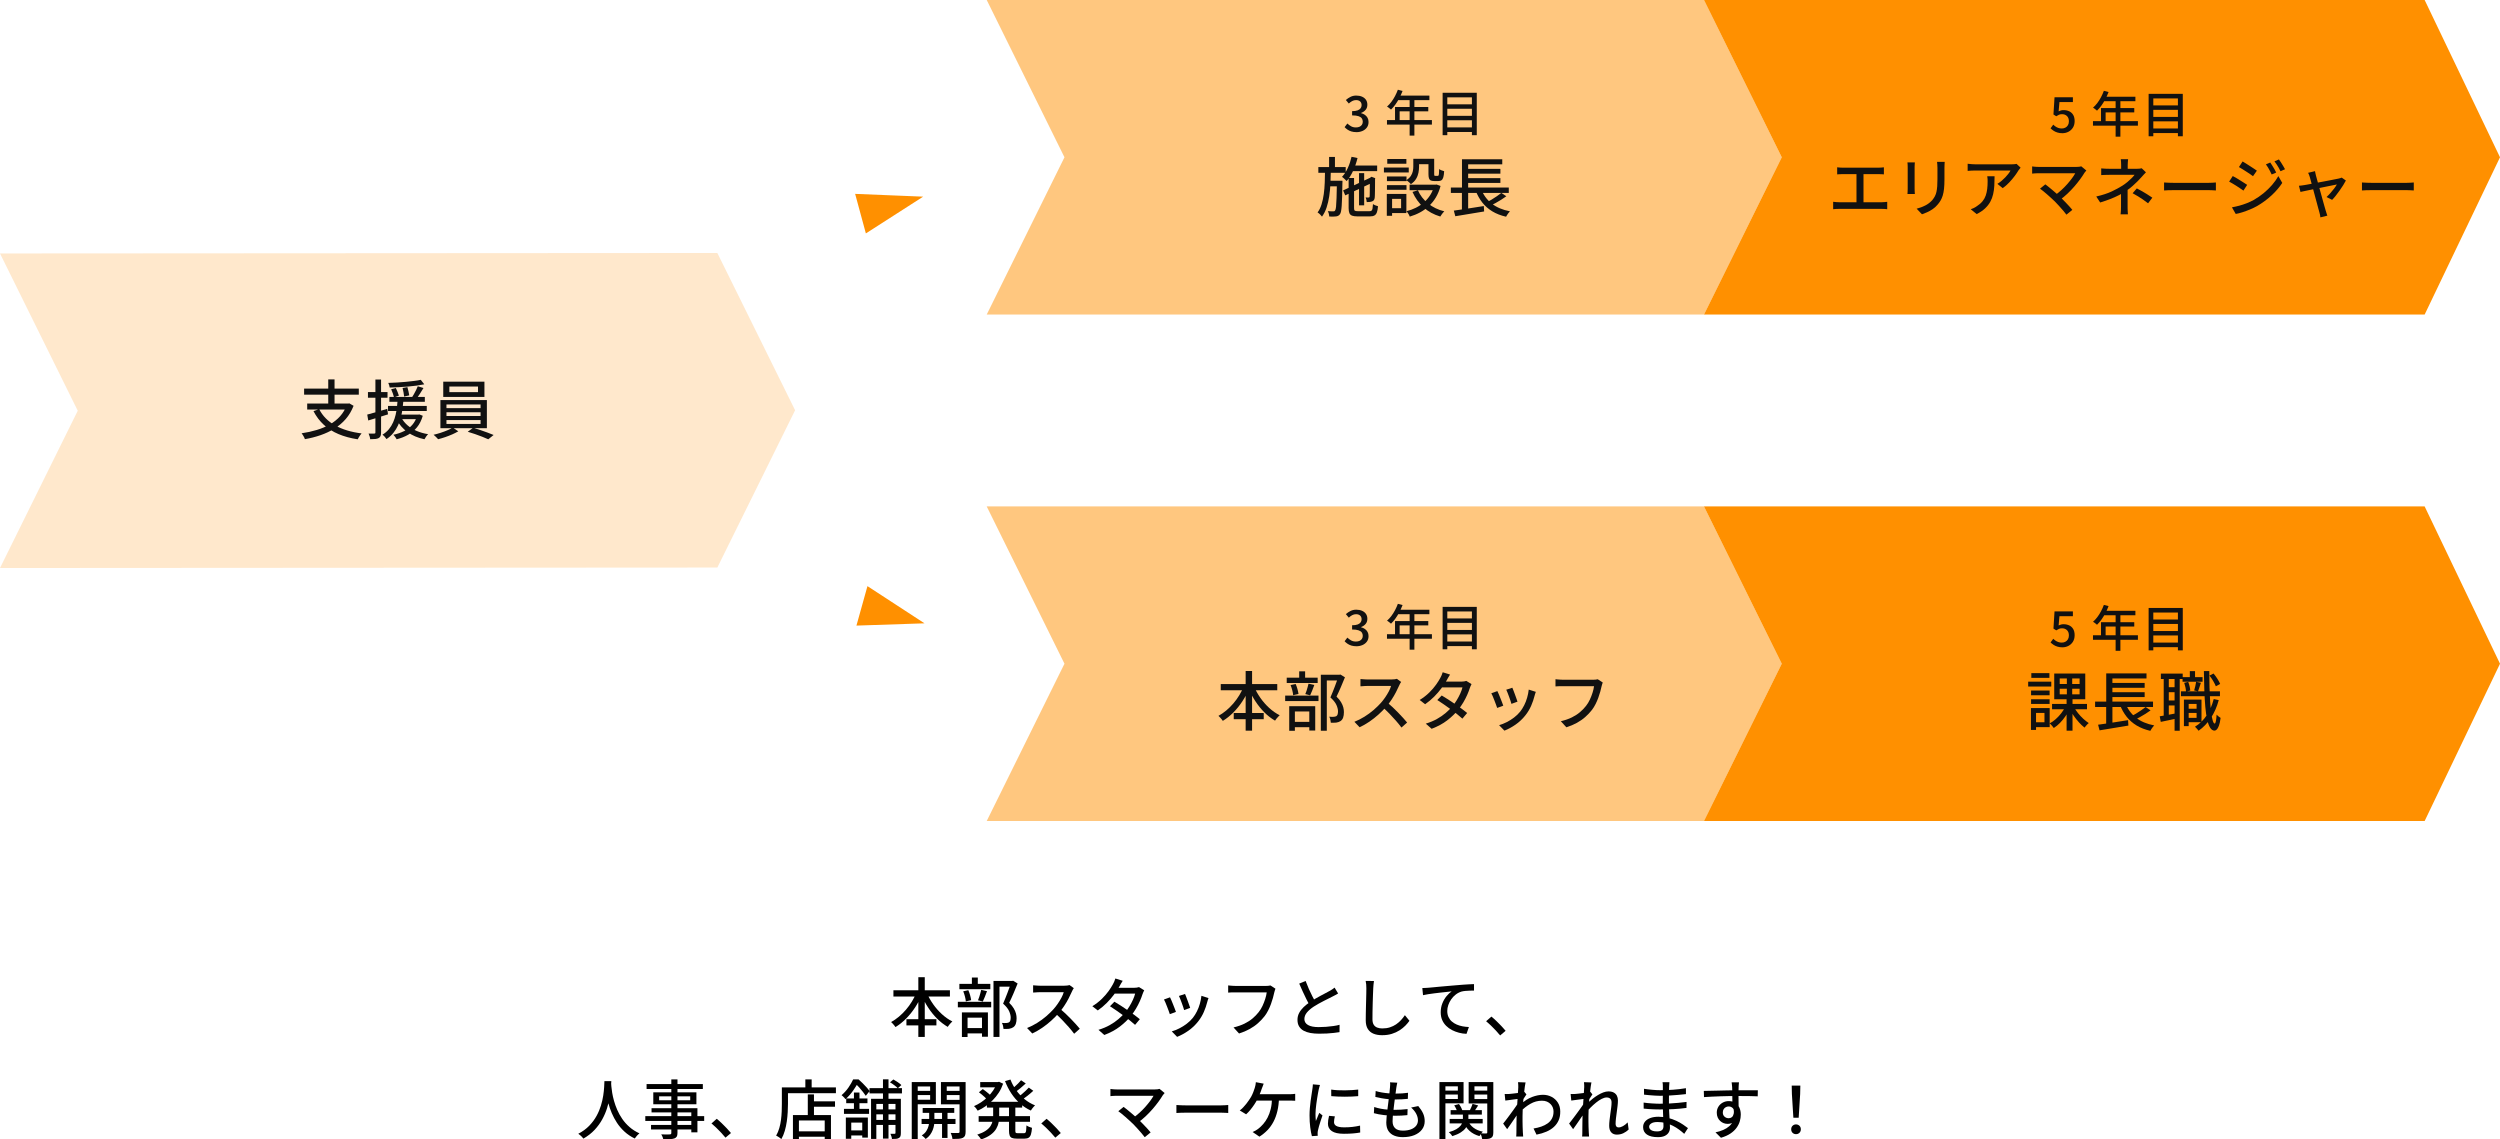 <?xml version="1.0" encoding="UTF-8"?><svg id="_レイヤー_2" xmlns="http://www.w3.org/2000/svg" viewBox="0 0 1320.82 602"><defs><style>.cls-1{fill:#000;}.cls-1,.cls-2,.cls-3,.cls-4,.cls-5{stroke-width:0px;}.cls-6{isolation:isolate;}.cls-2{opacity:.5;}.cls-2,.cls-4,.cls-5{fill:#ff9000;}.cls-3{fill:#111;}.cls-4{opacity:.2;}</style></defs><g id="_レイヤー_1-2"><polygon class="cls-2" points="900.3 166.19 521.31 166.19 562.39 83.1 521.31 0 900.3 0 941.38 83.1 900.3 166.19"/><polygon class="cls-5" points="1281.01 166.19 900.26 166.19 941.35 83.1 900.26 0 1281.01 0 1320.82 83.1 1281.01 166.19"/><polygon class="cls-2" points="900.3 433.76 521.31 433.76 562.39 350.66 521.31 267.56 900.3 267.56 941.38 350.66 900.3 433.76"/><polygon class="cls-5" points="1281.01 433.76 900.26 433.76 941.35 350.66 900.26 267.56 1281.01 267.56 1320.82 350.66 1281.01 433.76"/><polygon class="cls-4" points="378.99 299.85 0 300.1 41.08 217 0 133.91 378.99 133.66 420.08 216.75 378.99 299.85"/><path class="cls-1" d="M484.19,524.34l2.92.95c-.97,2.42-2.18,4.74-3.62,6.94-1.44,2.2-3.04,4.18-4.79,5.95-1.76,1.77-3.62,3.25-5.59,4.45-.16-.27-.38-.57-.66-.9-.28-.33-.57-.65-.85-.97s-.55-.58-.8-.78c1.41-.77,2.77-1.71,4.1-2.82,1.33-1.11,2.58-2.35,3.76-3.72,1.18-1.37,2.24-2.83,3.18-4.39s1.73-3.12,2.36-4.71ZM472.02,523.18h29.85v3.3h-29.85v-3.3ZM478.89,538.48h15.84v3.26h-15.84v-3.26ZM485.18,516.28h3.4v31.55h-3.4v-31.55ZM489.6,524.44c.88,2.09,2.01,4.11,3.38,6.07,1.37,1.96,2.93,3.73,4.67,5.32,1.75,1.59,3.58,2.87,5.51,3.84-.25.23-.53.5-.85.83-.32.33-.62.67-.9,1.04s-.52.69-.7.99c-1.99-1.16-3.87-2.61-5.63-4.37-1.76-1.76-3.34-3.72-4.76-5.9-1.42-2.18-2.62-4.47-3.62-6.87l2.89-.95Z"/><path class="cls-1" d="M506.06,529.27h17.61v2.92h-17.61v-2.92ZM506.87,519.82h16.35v2.82h-16.35v-2.82ZM508.2,534.88h13.74v12.85h-3.13v-10.06h-7.62v10.2h-2.99v-12.99ZM508.91,523.73l2.69-.58c.36.82.68,1.72.95,2.7.27.99.45,1.84.54,2.57l-2.82.65c-.05-.72-.2-1.59-.46-2.58-.26-1-.56-1.92-.9-2.75ZM509.32,543.17h10.91v2.82h-10.91v-2.82ZM513.47,516.45h3.13v5.13h-3.13v-5.13ZM518.4,522.98l3.06.68c-.36.98-.73,1.96-1.11,2.94s-.74,1.83-1.1,2.53l-2.55-.65c.23-.5.44-1.07.65-1.72.2-.65.4-1.31.59-1.99.19-.68.35-1.28.46-1.8ZM524.89,518.25h10.1v3.03h-6.94v26.55h-3.16v-29.58ZM534.14,518.25h.61l.51-.1,2.38,1.46c-.66,1.63-1.38,3.37-2.16,5.2s-1.55,3.5-2.29,5c1.07,1.04,1.88,2.04,2.43,2.99.55.95.94,1.86,1.16,2.72.22.86.32,1.69.32,2.48,0,1.13-.14,2.1-.41,2.89-.27.79-.73,1.41-1.36,1.84-.61.41-1.37.68-2.28.82-.41.05-.86.07-1.36.07h-1.5c-.02-.45-.1-.99-.24-1.6-.14-.61-.34-1.14-.61-1.6.48.04.91.07,1.31.08s.74,0,1.04-.02c.27-.02.52-.06.75-.12.23-.06.44-.13.65-.22.34-.23.57-.55.7-.99.12-.43.19-.95.19-1.56,0-1-.28-2.12-.83-3.37-.56-1.25-1.62-2.57-3.18-3.98.38-.86.78-1.79,1.17-2.79.4-1,.79-1.99,1.17-2.99.38-1,.73-1.94,1.04-2.84s.57-1.66.8-2.29v-1.09Z"/><path class="cls-1" d="M567.32,522.09c-.14.16-.31.42-.51.78s-.36.69-.48.99c-.48,1.09-1.06,2.3-1.75,3.64-.69,1.34-1.47,2.67-2.35,3.99-.87,1.33-1.79,2.53-2.74,3.62-1.25,1.43-2.62,2.82-4.13,4.18-1.51,1.36-3.1,2.61-4.78,3.76-1.68,1.14-3.41,2.14-5.2,2.97l-2.75-2.89c1.84-.73,3.61-1.62,5.32-2.69,1.71-1.06,3.3-2.23,4.78-3.5,1.47-1.27,2.76-2.53,3.88-3.77.77-.86,1.52-1.82,2.24-2.87.72-1.05,1.37-2.11,1.94-3.18s.97-2.04,1.22-2.92h-12.48c-.43,0-.9.02-1.41.05-.51.03-.97.07-1.39.1-.42.03-.72.05-.9.05v-3.84c.23.02.57.05,1.02.08.45.03.93.07,1.43.1.5.03.92.05,1.26.05h12.61c.63,0,1.21-.03,1.73-.1.52-.07.93-.15,1.22-.24l2.21,1.63ZM559.95,532.87c.91.75,1.86,1.59,2.86,2.52,1,.93,1.97,1.89,2.92,2.87s1.84,1.93,2.67,2.84c.83.91,1.52,1.71,2.09,2.41l-2.99,2.65c-.84-1.13-1.8-2.32-2.89-3.57-1.09-1.25-2.24-2.5-3.47-3.76-1.22-1.26-2.45-2.43-3.67-3.52l2.48-2.45Z"/><path class="cls-1" d="M593.16,518.18c-.34.5-.67,1.04-1,1.63-.33.59-.58,1.05-.77,1.39-.73,1.27-1.65,2.66-2.77,4.18s-2.41,3.01-3.86,4.47-3.04,2.79-4.76,4l-2.89-2.24c1.97-1.22,3.67-2.54,5.08-3.94,1.42-1.41,2.6-2.78,3.55-4.11.95-1.34,1.7-2.52,2.24-3.54.2-.34.44-.81.7-1.41s.46-1.15.6-1.65l3.88,1.22ZM604.52,523.22c-.16.27-.32.61-.49,1-.17.4-.31.76-.43,1.1-.34,1.09-.8,2.29-1.38,3.6s-1.27,2.65-2.07,4-1.71,2.65-2.7,3.89c-1.56,1.93-3.49,3.77-5.76,5.53-2.28,1.76-5.03,3.25-8.25,4.47l-3.09-2.72c2.22-.68,4.2-1.51,5.93-2.48,1.73-.97,3.27-2.03,4.61-3.18,1.34-1.14,2.5-2.31,3.5-3.49.84-1,1.62-2.08,2.33-3.26s1.34-2.36,1.87-3.54c.53-1.18.91-2.24,1.14-3.2h-12.14l1.29-3.06h10.34c.48,0,.94-.03,1.39-.1.45-.07.84-.16,1.16-.27l2.75,1.7ZM588.78,529.23c1.06.63,2.21,1.34,3.43,2.12s2.45,1.6,3.67,2.45,2.39,1.67,3.49,2.46c1.1.79,2.04,1.53,2.84,2.21l-2.52,2.99c-.77-.7-1.69-1.48-2.77-2.35-1.08-.86-2.23-1.75-3.47-2.65-1.24-.91-2.46-1.77-3.67-2.6-1.21-.83-2.33-1.57-3.35-2.23l2.35-2.41Z"/><path class="cls-1" d="M618.15,526.89c.2.39.45.91.73,1.58.28.67.58,1.39.88,2.16s.59,1.51.87,2.21c.27.7.49,1.29.65,1.77l-3.23,1.19c-.14-.43-.34-1.01-.61-1.75s-.56-1.5-.87-2.29c-.31-.79-.6-1.52-.88-2.19-.28-.67-.53-1.17-.73-1.51l3.2-1.16ZM638.49,527.3c-.16.43-.29.8-.39,1.12-.1.32-.19.61-.25.88-.45,1.81-1.06,3.59-1.82,5.34-.76,1.75-1.74,3.39-2.94,4.93-1.56,2-3.34,3.68-5.32,5.05-1.98,1.37-3.94,2.43-5.87,3.18l-2.82-2.89c1.27-.36,2.58-.88,3.94-1.56,1.36-.68,2.67-1.5,3.93-2.45s2.35-2.01,3.28-3.16c.77-.97,1.47-2.09,2.11-3.35s1.16-2.6,1.56-4.01c.41-1.42.69-2.84.85-4.27l3.74,1.19ZM626.08,525.12c.16.34.36.84.61,1.51.25.67.52,1.38.8,2.14.28.76.54,1.48.78,2.16s.41,1.2.53,1.56l-3.2,1.16c-.09-.41-.25-.95-.48-1.61-.23-.67-.48-1.37-.75-2.11-.27-.74-.54-1.45-.8-2.12s-.49-1.22-.7-1.63l3.2-1.05Z"/><path class="cls-1" d="M673.85,522.36c-.11.27-.22.58-.32.94-.1.35-.2.7-.29,1.04-.18.86-.42,1.82-.71,2.89-.29,1.07-.65,2.17-1.07,3.3-.42,1.13-.9,2.24-1.45,3.32s-1.16,2.07-1.84,2.97c-1.04,1.34-2.22,2.58-3.52,3.74-1.3,1.16-2.78,2.19-4.44,3.11s-3.51,1.71-5.58,2.36l-2.92-3.2c2.24-.54,4.18-1.22,5.81-2.02s3.05-1.72,4.27-2.75,2.28-2.14,3.21-3.32c.79-1,1.47-2.11,2.04-3.33.57-1.22,1.04-2.45,1.43-3.69s.65-2.37.78-3.42h-16.69c-.73,0-1.41.01-2.06.03-.65.02-1.18.06-1.62.1v-3.81c.32.05.69.08,1.12.12.43.03.87.07,1.33.1s.86.05,1.22.05h16.49c.29,0,.64-.02,1.04-.05s.78-.1,1.14-.19l2.62,1.7Z"/><path class="cls-1" d="M706.96,524.88c-.43.27-.89.54-1.38.8-.49.26-1,.53-1.55.8-.57.29-1.25.64-2.04,1.04-.79.4-1.66.83-2.58,1.29-.93.46-1.85.96-2.77,1.48-.92.52-1.79,1.04-2.6,1.56-1.5,1-2.69,2.03-3.57,3.09-.88,1.07-1.33,2.23-1.33,3.5s.63,2.35,1.9,3.09c1.27.75,3.17,1.12,5.71,1.12,1.22,0,2.5-.05,3.84-.15,1.34-.1,2.63-.24,3.89-.42,1.26-.18,2.34-.4,3.25-.65l-.03,3.88c-.88.14-1.89.27-3.03.41-1.13.14-2.35.24-3.66.31-1.3.07-2.68.1-4.13.1-1.63,0-3.14-.12-4.54-.37-1.39-.25-2.6-.66-3.62-1.22-1.02-.57-1.81-1.32-2.38-2.26-.57-.94-.85-2.09-.85-3.45s.29-2.53.87-3.64,1.38-2.15,2.4-3.13c1.02-.97,2.2-1.9,3.54-2.79.84-.57,1.73-1.12,2.69-1.67.95-.54,1.89-1.07,2.8-1.56.92-.5,1.77-.95,2.57-1.36.79-.41,1.46-.77,2.01-1.09s1.04-.61,1.48-.88c.44-.27.86-.58,1.24-.92l1.87,3.09ZM689.79,518.25c.54,1.45,1.12,2.87,1.73,4.27.61,1.39,1.23,2.69,1.85,3.89.62,1.2,1.2,2.27,1.72,3.2l-2.99,1.77c-.59-.97-1.2-2.1-1.84-3.38-.63-1.28-1.28-2.63-1.94-4.06-.66-1.43-1.29-2.86-1.9-4.28l3.37-1.39Z"/><path class="cls-1" d="M725.9,518.28c-.09.61-.17,1.26-.24,1.96-.07.69-.11,1.34-.14,1.96-.05.93-.09,2.08-.14,3.45-.05,1.37-.09,2.82-.14,4.35-.04,1.53-.08,3.04-.1,4.52-.02,1.49-.03,2.82-.03,4s.22,2.15.66,2.86c.44.7,1.06,1.21,1.85,1.51.79.31,1.68.46,2.65.46,1.5,0,2.84-.19,4.05-.58,1.2-.38,2.28-.91,3.25-1.56.96-.66,1.83-1.4,2.6-2.24.77-.84,1.46-1.71,2.07-2.62l2.41,2.96c-.57.82-1.28,1.67-2.14,2.55s-1.89,1.71-3.08,2.48c-1.19.77-2.55,1.39-4.08,1.87-1.53.48-3.25.71-5.15.71-1.72,0-3.23-.26-4.52-.78-1.29-.52-2.3-1.36-3.03-2.52-.73-1.16-1.09-2.67-1.09-4.56,0-.97.01-2.07.03-3.3.02-1.22.05-2.49.08-3.79s.07-2.58.1-3.83c.03-1.25.06-2.39.08-3.43.02-1.04.03-1.88.03-2.52,0-.72-.03-1.42-.08-2.09-.06-.67-.15-1.29-.29-1.85l4.35.03Z"/><path class="cls-1" d="M751.4,522.02c.66-.02,1.27-.05,1.84-.08.57-.03,1.01-.06,1.33-.08.61-.04,1.43-.12,2.47-.22,1.03-.1,2.2-.22,3.52-.34,1.31-.12,2.72-.25,4.22-.37s3.03-.25,4.59-.39c1.22-.11,2.4-.21,3.54-.29,1.13-.08,2.2-.15,3.2-.2,1-.06,1.88-.1,2.65-.12v3.43c-.61,0-1.32.01-2.12.03-.81.02-1.6.07-2.4.14-.79.07-1.48.18-2.07.34-1.13.34-2.17.87-3.09,1.6-.93.73-1.72,1.56-2.38,2.52-.66.95-1.17,1.96-1.53,3.01-.36,1.05-.54,2.09-.54,3.11,0,1.22.21,2.3.65,3.23.43.93,1.02,1.72,1.77,2.36.75.65,1.6,1.18,2.57,1.6.96.42,1.99.73,3.09.94,1.1.2,2.21.33,3.35.37l-1.26,3.6c-1.34-.04-2.66-.24-3.96-.58-1.3-.34-2.54-.81-3.71-1.41-1.17-.6-2.2-1.35-3.09-2.24-.9-.9-1.6-1.93-2.11-3.11-.51-1.18-.76-2.53-.76-4.05,0-1.7.29-3.28.87-4.73.58-1.45,1.31-2.71,2.21-3.79.89-1.08,1.8-1.92,2.7-2.53-.68.09-1.52.19-2.52.29-1,.1-2.07.22-3.21.34-1.14.12-2.29.26-3.45.41s-2.25.3-3.28.46-1.92.33-2.67.51l-.37-3.74Z"/><path class="cls-1" d="M792.57,547.05c-.7-.86-1.48-1.75-2.33-2.65-.85-.91-1.71-1.78-2.58-2.62-.87-.84-1.71-1.59-2.5-2.24l2.79-2.45c.82.66,1.68,1.42,2.58,2.29.91.87,1.8,1.77,2.67,2.69.87.92,1.63,1.76,2.26,2.53l-2.89,2.45Z"/><path class="cls-1" d="M319.34,571.2h3.64c-.04.93-.12,2.13-.24,3.6-.11,1.47-.32,3.12-.63,4.95-.31,1.82-.77,3.72-1.38,5.69-.61,1.97-1.45,3.94-2.52,5.9s-2.41,3.82-4.05,5.58-3.62,3.3-5.95,4.64c-.29-.43-.68-.87-1.16-1.33-.48-.45-.99-.86-1.53-1.22,2.31-1.22,4.25-2.65,5.81-4.27,1.56-1.62,2.84-3.34,3.84-5.17,1-1.82,1.77-3.66,2.33-5.51.56-1.85.96-3.61,1.21-5.29.25-1.68.41-3.17.48-4.49s.11-2.35.14-3.09ZM322.85,571.98c.02.41.07,1.08.15,2.02.08.94.23,2.07.44,3.38.22,1.31.54,2.74.97,4.28.43,1.54,1,3.12,1.7,4.74.7,1.62,1.59,3.21,2.65,4.76s2.34,2.98,3.83,4.28c1.48,1.3,3.24,2.42,5.25,3.35-.5.38-.97.83-1.41,1.33-.44.5-.8.96-1.07,1.39-2.06-1-3.87-2.21-5.42-3.64s-2.88-2.98-3.98-4.66c-1.1-1.68-2.02-3.39-2.75-5.13-.74-1.75-1.33-3.46-1.77-5.13-.44-1.68-.78-3.24-1-4.68-.23-1.44-.39-2.68-.48-3.72-.09-1.04-.16-1.8-.2-2.28l3.09-.31Z"/><path class="cls-1" d="M340.93,589.69h31.11v2.52h-31.11v-2.52ZM341.61,572.76h29.72v2.58h-29.72v-2.58ZM343.96,594.35h22.98v2.38h-22.98v-2.38ZM344.23,585.48h24.24v12.75h-3.23v-10.51h-21.01v-2.24ZM345.15,577.11h22.78v6.32h-22.78v-6.32ZM348.24,579.22v2.07h16.42v-2.07h-16.42ZM354.67,570.28h3.26v28.25c0,.86-.12,1.51-.37,1.94-.25.43-.67.76-1.26.99-.59.2-1.35.33-2.28.39s-2.12.08-3.57.08c-.07-.39-.21-.83-.42-1.33-.22-.5-.44-.93-.66-1.29.63.02,1.26.04,1.87.05s1.16.01,1.63,0c.48-.01.8-.02.99-.02.32-.02.53-.09.65-.2s.17-.33.17-.65v-28.22Z"/><path class="cls-1" d="M383.3,601.05c-.7-.86-1.48-1.75-2.33-2.65-.85-.91-1.71-1.78-2.58-2.62-.87-.84-1.71-1.59-2.5-2.24l2.79-2.45c.82.66,1.68,1.42,2.58,2.29.91.87,1.8,1.77,2.67,2.69.87.92,1.63,1.76,2.26,2.53l-2.89,2.45Z"/><path class="cls-1" d="M413.08,574.49h3.23v8.7c0,1.34-.05,2.81-.14,4.42-.09,1.61-.25,3.25-.49,4.93s-.59,3.31-1.05,4.91c-.46,1.6-1.07,3.05-1.82,4.37-.18-.18-.44-.4-.78-.65-.34-.25-.69-.48-1.05-.7s-.67-.38-.92-.49c.7-1.22,1.26-2.55,1.67-3.98s.71-2.9.9-4.4c.19-1.51.32-2.98.37-4.42.06-1.44.08-2.77.08-4v-8.7ZM414.68,574.49h26.96v3.06h-26.96v-3.06ZM418.93,589.11h20.09v12.68h-3.3v-9.83h-13.63v9.89h-3.16v-12.75ZM420.63,597.72h16.66v2.86h-16.66v-2.86ZM425.49,570.28h3.33v5.98h-3.33v-5.98ZM426.78,578.2h3.26v12.51h-3.26v-12.51ZM428.31,581.87h12.85v2.86h-12.85v-2.86Z"/><path class="cls-1" d="M450.75,570.28h1.73v.65h.99v.88c-.68,1.25-1.57,2.67-2.67,4.28-1.1,1.61-2.47,3.16-4.1,4.66-.16-.23-.36-.48-.61-.77-.25-.28-.5-.54-.77-.78-.26-.24-.49-.44-.7-.59,1.45-1.25,2.69-2.62,3.71-4.13,1.02-1.51,1.83-2.91,2.41-4.2ZM445.89,585.85h13.26v2.65h-13.26v-2.65ZM446.88,590.44h11.63v10.57h-2.96v-7.92h-5.81v8.57h-2.86v-11.22ZM447.08,580.34h11.22v2.52h-11.22v-2.52ZM447.97,597.21h9.21v2.69h-9.21v-2.69ZM451.16,577.22h2.92v9.66h-2.92v-9.66ZM451.33,570.28h2.28c.68.59,1.39,1.26,2.14,2.01s1.45,1.48,2.09,2.19c.65.71,1.17,1.38,1.58,1.99l-2.01,2.48c-.39-.59-.88-1.28-1.5-2.07-.61-.79-1.27-1.58-1.97-2.36-.7-.78-1.39-1.46-2.07-2.02h-.54v-2.21ZM459.39,574.9h17.14v2.79h-17.14v-2.79ZM460.21,580.51h14.48v2.72h-11.7v18.5h-2.79v-21.22ZM461.5,586.12h13.23v2.62h-13.23v-2.62ZM461.5,591.7h13.23v2.62h-13.23v-2.62ZM466.5,570.24h2.92v31.31h-2.92v-31.31ZM470.17,571.81l1.84-1.5c.75.41,1.52.89,2.33,1.45s1.43,1.06,1.89,1.51l-1.9,1.7c-.43-.5-1.04-1.04-1.84-1.63-.79-.59-1.56-1.1-2.31-1.53ZM473.13,580.51h2.82v18.12c0,.66-.07,1.2-.2,1.62-.14.42-.41.74-.82.97-.41.25-.91.4-1.5.46-.59.06-1.32.08-2.18.08-.02-.39-.12-.84-.29-1.38-.17-.53-.35-.99-.53-1.38.5.02.96.03,1.39.03h.85c.29,0,.44-.15.44-.44v-18.09Z"/><path class="cls-1" d="M481.7,571.67h3.16v30.19h-3.16v-30.19ZM483.33,576.33h9.11v2.21h-9.11v-2.21ZM483.63,571.67h10.81v11.73h-10.81v-2.38h7.79v-7h-7.79v-2.35ZM486.9,591.15h17.92v2.69h-17.92v-2.69ZM490.91,586.29h2.75v6.32c0,.54-.06,1.2-.19,1.97s-.36,1.59-.7,2.46c-.34.87-.81,1.72-1.39,2.53-.59.82-1.36,1.54-2.31,2.18-.23-.29-.54-.63-.95-1s-.78-.67-1.12-.9c1.07-.66,1.88-1.43,2.43-2.33.56-.89.94-1.79,1.16-2.67.21-.88.32-1.63.32-2.24v-6.32ZM487.47,585.38h16.69v2.58h-16.69v-2.58ZM508.59,571.67v2.35h-8.4v7.07h8.4v2.35h-11.46v-11.76h11.46ZM497.71,586.16h2.89v15.06h-2.89v-15.06ZM499.07,576.33h9.15v2.21h-9.15v-2.21ZM506.96,571.67h3.2v26.25c0,.86-.11,1.55-.32,2.06-.22.51-.59.9-1.14,1.17-.57.27-1.29.44-2.18.51-.88.07-1.98.1-3.3.1-.02-.29-.08-.63-.19-1.02-.1-.39-.22-.78-.34-1.17-.12-.4-.27-.73-.42-1,.86.02,1.68.03,2.45.03h1.56c.25-.02.42-.08.53-.19s.15-.28.15-.53v-26.21Z"/><path class="cls-1" d="M526.68,571.67h.58l.58-.14,2.14,1.02c-.59,1.7-1.35,3.28-2.29,4.73-.94,1.45-2.01,2.78-3.2,3.98-1.19,1.2-2.45,2.27-3.79,3.2-1.34.93-2.72,1.71-4.15,2.35-.2-.36-.5-.79-.88-1.28-.39-.49-.75-.87-1.09-1.14,1.27-.52,2.52-1.2,3.76-2.02,1.24-.83,2.4-1.77,3.49-2.82,1.09-1.05,2.05-2.2,2.89-3.43.84-1.24,1.5-2.52,1.97-3.86v-.58ZM524.7,583.61h3.2v5.85c0,1.2-.11,2.39-.32,3.57-.22,1.18-.65,2.31-1.29,3.4-.65,1.09-1.6,2.11-2.87,3.06s-2.96,1.79-5.07,2.52c-.14-.25-.32-.54-.56-.87-.24-.33-.49-.65-.75-.95s-.5-.55-.73-.73c1.86-.61,3.35-1.3,4.49-2.07,1.13-.77,1.98-1.6,2.53-2.48s.92-1.79,1.11-2.7c.18-.92.27-1.84.27-2.77v-5.81ZM517.05,589.69h27.13v2.99h-27.13v-2.99ZM517.19,577.08l2.04-1.7c.48.32.99.69,1.53,1.12s1.06.85,1.55,1.26c.49.41.89.78,1.21,1.12l-2.11,1.9c-.29-.34-.68-.72-1.16-1.16-.48-.43-.98-.87-1.51-1.33s-1.05-.86-1.55-1.22ZM517.87,571.67h9.93v2.79h-9.93v-2.79ZM521.41,582.11h18.63v3.06h-18.63v-3.06ZM533.85,570.35c.75,2,1.76,3.88,3.04,5.66,1.28,1.78,2.76,3.35,4.44,4.73,1.68,1.37,3.51,2.45,5.51,3.25-.25.2-.51.47-.78.8-.27.33-.54.66-.8,1-.26.34-.47.66-.63.95-2.09-.95-4-2.2-5.73-3.74-1.73-1.54-3.26-3.31-4.59-5.32s-2.43-4.18-3.32-6.51l2.86-.82ZM533.1,583.74h3.33v13.63c0,.57.07.93.22,1.09s.49.24,1.04.24h3.33c.34,0,.59-.1.76-.31.17-.2.29-.6.36-1.19.07-.59.12-1.46.17-2.62.36.27.83.53,1.39.76.57.24,1.08.41,1.53.53-.11,1.47-.3,2.62-.56,3.45-.26.83-.66,1.41-1.19,1.75-.53.34-1.25.51-2.16.51h-4.15c-1.09,0-1.93-.12-2.52-.37-.59-.25-1-.69-1.22-1.31-.23-.62-.34-1.47-.34-2.53v-13.63ZM539.46,570.72l2.48,1.7c-.88.84-1.84,1.68-2.86,2.52-1.02.84-1.95,1.54-2.79,2.11l-1.94-1.5c.54-.41,1.13-.89,1.77-1.45.63-.55,1.25-1.13,1.84-1.73.59-.6,1.09-1.15,1.5-1.65ZM543.54,574.6l2.38,1.7c-.93.86-1.94,1.73-3.04,2.6-1.1.87-2.1,1.62-3.01,2.23l-1.97-1.53c.59-.41,1.23-.9,1.92-1.48.69-.58,1.37-1.18,2.02-1.8.66-.62,1.22-1.2,1.7-1.72Z"/><path class="cls-1" d="M557.55,601.05c-.7-.86-1.48-1.75-2.33-2.65-.85-.91-1.71-1.78-2.58-2.62-.87-.84-1.71-1.59-2.5-2.24l2.79-2.45c.82.66,1.68,1.42,2.58,2.29.91.87,1.8,1.77,2.67,2.69.87.92,1.63,1.76,2.26,2.53l-2.89,2.45Z"/><path class="cls-1" d="M615.31,577.49c-.18.2-.36.41-.53.61-.17.2-.32.4-.46.58-.64,1.07-1.41,2.22-2.33,3.47-.92,1.25-1.94,2.52-3.06,3.81s-2.33,2.56-3.64,3.79c-1.3,1.24-2.67,2.36-4.1,3.38l-2.69-2.41c1.27-.88,2.46-1.84,3.59-2.87s2.16-2.08,3.11-3.16c.95-1.08,1.79-2.11,2.52-3.09.73-.99,1.3-1.88,1.73-2.67h-19.11c-.45,0-.92.01-1.39.03-.48.02-.91.05-1.31.07s-.72.06-.97.1v-3.81c.32.05.69.09,1.11.14.42.05.86.08,1.31.1s.87.03,1.26.03h19.65c1.13,0,2.01-.1,2.62-.31l2.69,2.21ZM598.48,593.67c-.52-.5-1.12-1.06-1.79-1.68-.67-.62-1.37-1.25-2.09-1.87-.73-.62-1.42-1.21-2.07-1.75-.66-.54-1.22-.97-1.7-1.29l2.79-2.28c.43.29.96.7,1.58,1.21.62.51,1.3,1.07,2.04,1.68.74.61,1.47,1.25,2.21,1.9.74.66,1.42,1.28,2.06,1.87.72.73,1.48,1.5,2.28,2.31.79.82,1.55,1.62,2.28,2.4.73.78,1.34,1.49,1.84,2.12l-3.13,2.52c-.45-.61-1.03-1.33-1.73-2.16-.7-.83-1.46-1.68-2.26-2.55-.8-.87-1.57-1.68-2.29-2.43Z"/><path class="cls-1" d="M621.54,583.81c.39.02.86.05,1.41.08.55.03,1.16.06,1.8.08.65.02,1.26.03,1.85.03h18.5c.82,0,1.55-.03,2.21-.08.66-.06,1.19-.1,1.6-.12v4.22c-.39-.02-.93-.06-1.63-.1-.7-.04-1.43-.07-2.18-.07h-18.5c-.93,0-1.86.02-2.79.05-.93.03-1.69.07-2.28.12v-4.22Z"/><path class="cls-1" d="M667.64,572.52c-.16.41-.32.85-.49,1.33s-.33.9-.49,1.26c-.16.52-.37,1.11-.63,1.77s-.53,1.32-.82,1.99c-.28.67-.58,1.31-.9,1.92-.45.88-1.01,1.82-1.67,2.81-.66.99-1.35,1.93-2.09,2.82-.74.9-1.47,1.66-2.19,2.3l-3.37-2.04c.61-.45,1.21-.98,1.79-1.58.58-.6,1.13-1.24,1.65-1.9.52-.67,1-1.32,1.43-1.96.43-.63.8-1.21,1.12-1.73.45-.84.84-1.67,1.16-2.5.32-.83.58-1.57.78-2.23.16-.5.29-1.01.39-1.53.1-.52.16-1.02.19-1.5l4.15.78ZM675.73,580c-.07,2.56-.35,4.89-.85,6.99-.5,2.1-1.18,3.98-2.06,5.64-.87,1.67-1.93,3.15-3.18,4.45-1.25,1.3-2.66,2.45-4.25,3.45l-3.6-2.45c.52-.23,1.05-.49,1.58-.78.53-.29.99-.6,1.38-.92.91-.7,1.79-1.54,2.63-2.5.85-.96,1.62-2.1,2.31-3.42.69-1.31,1.25-2.83,1.67-4.56.42-1.72.65-3.71.7-5.95l3.67.03ZM662.91,578.1h18.05c.43,0,.96-.01,1.6-.03.63-.02,1.21-.08,1.73-.17v3.67c-.57-.04-1.17-.07-1.8-.08-.63-.01-1.14-.02-1.53-.02h-18.43l.37-3.37Z"/><path class="cls-1" d="M697.39,573.2c-.07.2-.15.47-.25.8-.1.33-.19.66-.27.99-.08.33-.14.6-.19.8-.11.57-.24,1.25-.39,2.06s-.29,1.68-.44,2.62c-.15.94-.28,1.89-.41,2.86-.12.96-.23,1.9-.31,2.81-.08.91-.12,1.73-.12,2.48,0,.59.02,1.18.05,1.79s.08,1.22.15,1.85c.2-.45.41-.93.61-1.44s.41-1.01.61-1.51c.2-.5.4-.95.58-1.36l1.7,1.36c-.29.84-.61,1.77-.95,2.79-.34,1.02-.64,1.99-.9,2.91s-.45,1.66-.56,2.23c-.05.23-.09.49-.14.8-.04.31-.06.56-.03.76,0,.16,0,.36.02.59.01.24.03.46.05.66l-3.09.2c-.34-1.18-.63-2.73-.88-4.66-.25-1.93-.37-4.03-.37-6.32,0-1.27.06-2.56.17-3.86.11-1.3.25-2.57.41-3.79.16-1.22.32-2.35.49-3.37.17-1.02.3-1.87.39-2.55.07-.43.13-.9.19-1.39.06-.5.1-.97.12-1.43l3.77.34ZM705.24,589.8c-.14.59-.24,1.12-.32,1.6-.08.48-.12.95-.12,1.43,0,.39.08.75.25,1.09.17.34.45.63.85.88.4.25.94.45,1.63.59s1.55.22,2.57.22c1.54,0,2.99-.07,4.33-.22s2.73-.38,4.13-.7l.07,3.64c-1.07.2-2.31.37-3.72.49-1.42.12-3.04.19-4.88.19-2.88,0-5-.47-6.38-1.41s-2.06-2.24-2.06-3.89c0-.61.04-1.25.14-1.92.09-.67.24-1.42.44-2.26l3.06.27ZM703.31,575.65c1,.16,2.12.27,3.38.34,1.26.07,2.56.09,3.89.07,1.34-.02,2.62-.07,3.84-.14,1.22-.07,2.28-.16,3.16-.27v3.47c-.98.09-2.07.17-3.3.22-1.22.06-2.49.08-3.79.08s-2.58-.03-3.82-.08c-1.25-.06-2.36-.13-3.33-.22l-.03-3.47Z"/><path class="cls-1" d="M726.02,584.86c1.16.39,2.35.69,3.57.92,1.22.23,2.44.38,3.66.46,1.21.08,2.36.12,3.45.12s2.26-.03,3.45-.1c1.19-.07,2.36-.17,3.52-.31l-.1,3.2c-1.04.11-2.09.2-3.13.25-1.04.06-2.12.08-3.23.08-2.04,0-4.06-.12-6.05-.36-2-.24-3.76-.57-5.3-1l.17-3.26ZM726.8,576.4c.97.32,2.05.58,3.23.78,1.18.2,2.38.36,3.6.46,1.22.1,2.37.15,3.43.15,1.31,0,2.55-.04,3.71-.12,1.16-.08,2.2-.19,3.13-.32l-.1,3.2c-1.07.09-2.12.17-3.16.24-1.04.07-2.27.1-3.67.1-1.04,0-2.17-.06-3.38-.17-1.21-.11-2.42-.28-3.62-.49-1.2-.21-2.31-.45-3.33-.7l.17-3.13ZM738.22,572.01c-.11.52-.21,1-.29,1.43-.08.43-.15.85-.22,1.26-.07.57-.16,1.31-.29,2.23s-.27,1.94-.42,3.08c-.16,1.13-.31,2.3-.44,3.5-.14,1.2-.27,2.37-.41,3.52-.14,1.14-.24,2.19-.31,3.13-.07.94-.1,1.71-.1,2.29,0,1.54.45,2.74,1.34,3.6s2.26,1.29,4.1,1.29c1.65,0,3.08-.23,4.27-.68,1.19-.45,2.1-1.09,2.74-1.9.63-.82.95-1.76.95-2.82,0-1.16-.3-2.31-.9-3.47-.6-1.16-1.5-2.27-2.7-3.33l3.77-.78c1.13,1.34,1.98,2.63,2.55,3.89.57,1.26.85,2.62.85,4.1,0,1.68-.48,3.15-1.45,4.42-.96,1.27-2.31,2.25-4.03,2.96-1.72.7-3.76,1.05-6.12,1.05-1.66,0-3.14-.26-4.45-.78s-2.35-1.35-3.11-2.48c-.76-1.13-1.14-2.64-1.14-4.52,0-.7.06-1.64.17-2.82s.25-2.47.42-3.88.35-2.84.54-4.3.36-2.84.51-4.15c.15-1.3.25-2.42.32-3.35.07-.68.1-1.21.1-1.6s-.02-.75-.07-1.09l3.81.2Z"/><path class="cls-1" d="M760.49,571.67h3.16v30.19h-3.16v-30.19ZM762.13,576.19h9.11v2.07h-9.11v-2.07ZM762.43,571.67h10.81v11.25h-10.81v-2.28h7.79v-6.7h-7.79v-2.28ZM772.9,587.65h2.89v3.5c0,.77-.1,1.57-.31,2.4-.2.83-.59,1.64-1.17,2.45s-1.43,1.57-2.55,2.29c-1.12.72-2.6,1.38-4.44,1.97-.18-.32-.46-.69-.83-1.11-.37-.42-.72-.75-1.04-1,1.65-.45,2.97-.97,3.96-1.56.99-.59,1.73-1.2,2.24-1.84.51-.63.84-1.27,1-1.9.16-.63.24-1.21.24-1.73v-3.47ZM765.9,591.15h17.44v2.38h-17.44v-2.38ZM766.41,586.53h16.49v2.35h-16.49v-2.35ZM768.28,584.02l2.52-.75c.38.5.74,1.07,1.07,1.7.33.63.56,1.19.7,1.67l-2.65.82c-.11-.48-.32-1.04-.61-1.68-.29-.65-.63-1.23-1.02-1.75ZM775.62,592.18c.61,1.45,1.58,2.67,2.91,3.66,1.33.99,2.96,1.67,4.91,2.06-.32.27-.65.64-.99,1.1-.34.46-.61.88-.82,1.24-2.11-.59-3.87-1.52-5.27-2.8-1.41-1.28-2.45-2.85-3.13-4.71l2.38-.54ZM787.39,571.67v2.28h-8.4v6.73h8.4v2.31h-11.46v-11.32h11.46ZM778,583.2l2.96.85c-.45.66-.88,1.31-1.29,1.96-.41.65-.79,1.21-1.16,1.68l-2.11-.78c.29-.54.6-1.17.9-1.87.31-.7.54-1.31.7-1.84ZM777.77,576.19h9.18v2.07h-9.18v-2.07ZM785.76,571.67h3.2v26.55c0,.82-.09,1.46-.27,1.94-.18.48-.52.84-1.02,1.09-.48.27-1.09.44-1.85.49-.76.06-1.67.08-2.74.08-.04-.41-.16-.91-.34-1.51s-.37-1.1-.58-1.51c.66.02,1.28.03,1.87.03h1.19c.2,0,.34-.05.42-.14.08-.09.12-.25.12-.48v-26.55Z"/><path class="cls-1" d="M802.52,580.51c-.32.05-.76.1-1.33.17-.57.07-1.19.15-1.87.24s-1.37.19-2.06.29c-.69.1-1.34.19-1.96.25l-.34-3.47c.43.02.84.03,1.22.02.38-.01.83-.03,1.33-.05.5-.05,1.1-.11,1.82-.19.71-.08,1.46-.17,2.23-.27.77-.1,1.49-.22,2.16-.34.67-.12,1.2-.26,1.58-.39l1.16,1.43c-.18.27-.4.61-.66,1-.26.4-.52.8-.78,1.21-.26.41-.48.77-.66,1.09l-1.46,5.41c-.39.59-.86,1.29-1.41,2.11-.56.82-1.14,1.67-1.75,2.57-.61.9-1.22,1.78-1.82,2.65-.6.87-1.15,1.65-1.65,2.33l-2.11-2.96c.43-.52.93-1.16,1.5-1.9.57-.75,1.17-1.55,1.8-2.4.63-.85,1.25-1.69,1.85-2.52.6-.83,1.15-1.6,1.65-2.33.5-.73.9-1.33,1.19-1.8l.1-1.36.27-.78ZM802.15,574.49c0-.43,0-.88-.02-1.36-.01-.48-.05-.94-.12-1.39l3.98.14c-.11.48-.24,1.2-.37,2.18s-.28,2.11-.42,3.4c-.15,1.29-.28,2.65-.41,4.08-.12,1.43-.22,2.85-.29,4.25-.07,1.41-.1,2.71-.1,3.91v2.82c0,.91.02,1.81.05,2.72.03.91.07,1.88.12,2.92.02.29.05.66.08,1.11s.06.84.08,1.21h-3.67c.02-.29.04-.67.07-1.14.02-.46.03-.83.03-1.11,0-1.09,0-2.08.02-2.97.01-.9.02-1.82.03-2.79s.04-2.1.08-3.42c0-.52.02-1.2.07-2.04.04-.84.1-1.77.17-2.79.07-1.02.14-2.05.2-3.09.07-1.04.13-2.03.19-2.96s.11-1.72.15-2.38c.04-.66.07-1.09.07-1.29ZM810.2,596.22c1.45-.23,2.82-.56,4.1-1,1.28-.44,2.41-1.02,3.4-1.73s1.75-1.6,2.29-2.65c.54-1.05.8-2.27.78-3.66,0-.68-.12-1.35-.37-2.01-.25-.66-.63-1.26-1.16-1.82-.52-.55-1.16-1-1.92-1.33-.76-.33-1.65-.49-2.67-.49-2.15,0-4.19.55-6.1,1.65-1.92,1.1-3.7,2.51-5.36,4.23v-3.77c2.06-1.93,4.13-3.28,6.21-4.06,2.07-.78,4.01-1.17,5.8-1.17,1.65,0,3.17.36,4.56,1.09,1.38.73,2.49,1.75,3.32,3.08.83,1.33,1.24,2.88,1.24,4.67.02,1.72-.25,3.25-.83,4.59-.58,1.34-1.41,2.5-2.48,3.5s-2.39,1.84-3.94,2.52c-1.55.68-3.32,1.21-5.29,1.6l-1.56-3.23Z"/><path class="cls-1" d="M837.33,580.51c-.29.05-.73.1-1.29.17-.57.07-1.19.15-1.87.24s-1.37.18-2.06.27c-.69.09-1.34.18-1.96.27l-.34-3.47c.43.02.84.03,1.22.02.38-.01.83-.03,1.33-.05.5-.05,1.1-.11,1.82-.19.71-.08,1.46-.17,2.23-.27.77-.1,1.5-.22,2.18-.34.68-.12,1.21-.26,1.6-.39l1.12,1.43c-.18.27-.4.61-.66,1-.26.4-.52.8-.78,1.21-.26.41-.48.77-.66,1.09l-1.46,5.41c-.39.59-.86,1.29-1.41,2.11-.56.82-1.14,1.67-1.75,2.57-.61.9-1.22,1.78-1.82,2.65-.6.87-1.15,1.65-1.65,2.33l-2.11-2.96c.41-.52.9-1.16,1.48-1.9.58-.75,1.18-1.54,1.8-2.38.62-.84,1.24-1.68,1.85-2.52.61-.84,1.17-1.62,1.67-2.33.5-.71.9-1.31,1.19-1.79l.1-1.39.24-.78ZM836.99,574.49c0-.43,0-.88-.02-1.36-.01-.48-.05-.94-.12-1.39l3.94.14c-.09.48-.21,1.2-.36,2.18-.15.97-.29,2.11-.43,3.4-.14,1.29-.27,2.65-.39,4.08-.12,1.43-.22,2.85-.29,4.25-.07,1.41-.1,2.71-.1,3.91v2.82c0,.91.02,1.81.05,2.72.03.91.07,1.88.12,2.92.02.29.05.66.08,1.11s.06.84.08,1.21h-3.67c.04-.36.07-.76.08-1.19.01-.43.02-.78.02-1.05,0-1.09,0-2.08.02-2.97.01-.9.02-1.82.03-2.79s.04-2.1.08-3.42c0-.52.02-1.2.07-2.04.04-.84.1-1.77.17-2.79.07-1.02.14-2.05.2-3.09.07-1.04.13-2.03.19-2.96s.11-1.72.15-2.38c.04-.66.07-1.09.07-1.29ZM860.49,596.73c-.86.84-1.81,1.5-2.86,1.99-1.04.49-2.2.73-3.47.73-1.2,0-2.17-.4-2.89-1.19s-1.09-1.95-1.09-3.47c0-.93.06-1.94.19-3.03.12-1.09.27-2.19.42-3.32.16-1.12.31-2.19.44-3.21.14-1.02.2-1.93.2-2.72,0-.93-.23-1.61-.68-2.04s-1.09-.65-1.9-.65-1.68.25-2.65.75c-.97.5-1.97,1.16-2.99,1.99-1.02.83-2.01,1.72-2.96,2.69s-1.8,1.91-2.55,2.84l.03-4.18c.41-.45.95-.99,1.61-1.62.67-.62,1.42-1.26,2.26-1.92.84-.66,1.73-1.27,2.67-1.84.94-.57,1.88-1.03,2.82-1.38.94-.35,1.84-.53,2.7-.53,1.13,0,2.07.2,2.81.61.74.41,1.29.97,1.65,1.68s.54,1.55.54,2.5c0,.84-.06,1.8-.19,2.87-.12,1.08-.27,2.18-.42,3.3-.16,1.12-.3,2.22-.43,3.3-.12,1.08-.19,2.06-.19,2.94,0,.5.13.93.39,1.29s.65.54,1.17.54c.75,0,1.54-.23,2.36-.7.83-.46,1.65-1.12,2.46-1.96l.51,3.71Z"/><path class="cls-1" d="M882.01,571.77c-.02.32-.05.66-.08,1.04s-.06.8-.08,1.28c-.02.39-.04.94-.05,1.67s-.02,1.52-.03,2.4c-.01.87-.02,1.75-.02,2.62v2.4c0,1.04.03,2.17.08,3.38s.12,2.41.19,3.59c.07,1.18.13,2.27.19,3.26.06,1,.08,1.81.08,2.45,0,.86-.22,1.67-.65,2.41-.43.75-1.11,1.35-2.04,1.82-.93.46-2.14.7-3.64.7-2.56,0-4.51-.46-5.85-1.38-1.34-.92-2.01-2.23-2.01-3.93,0-1.09.32-2.04.97-2.86.65-.82,1.58-1.46,2.79-1.92,1.21-.46,2.66-.7,4.33-.7,1.81,0,3.52.2,5.12.61s3.06.93,4.39,1.56,2.5,1.3,3.52,1.99c1.02.69,1.88,1.31,2.58,1.85l-1.97,3.03c-.79-.73-1.69-1.46-2.69-2.21-1-.75-2.1-1.43-3.3-2.04-1.2-.61-2.48-1.1-3.83-1.46s-2.77-.54-4.27-.54-2.56.24-3.32.73c-.76.49-1.14,1.07-1.14,1.75,0,.48.15.9.46,1.28.31.37.76.67,1.38.88.61.22,1.41.32,2.38.32.63,0,1.21-.08,1.72-.24.51-.16.91-.44,1.21-.83.29-.4.44-.96.44-1.68,0-.59-.02-1.38-.07-2.38-.05-1-.08-2.08-.12-3.25-.03-1.17-.07-2.3-.12-3.4-.04-1.1-.07-2.03-.07-2.8s0-1.62.02-2.47c.01-.85.02-1.69.02-2.52v-4.27c0-.29-.01-.66-.03-1.11-.02-.44-.07-.79-.14-1.04h3.64ZM868.38,582.52c.57.09,1.22.18,1.97.25.75.08,1.52.14,2.31.19.79.04,1.55.08,2.26.12.71.03,1.33.05,1.85.05,1.84,0,3.56-.04,5.19-.12,1.62-.08,3.18-.19,4.69-.34,1.51-.15,2.98-.31,4.4-.49l-.03,3.16c-1.16.16-2.29.29-3.4.39-1.11.1-2.23.19-3.35.25-1.12.07-2.3.11-3.54.14s-2.58.03-4.03.03c-.7,0-1.55-.02-2.55-.05s-2.01-.08-3.03-.15c-1.02-.07-1.93-.15-2.72-.24l-.03-3.2ZM868.55,575.24c.57.09,1.23.18,1.99.27s1.54.18,2.35.25c.8.08,1.57.14,2.29.17.72.03,1.36.05,1.9.05,2.24,0,4.5-.08,6.77-.24,2.27-.16,4.56-.43,6.87-.82v3.13c-1.22.14-2.58.27-4.08.41s-3.05.25-4.67.34c-1.62.09-3.24.14-4.85.14-.75,0-1.65-.03-2.7-.1-1.05-.07-2.1-.15-3.14-.24-1.04-.09-1.94-.18-2.69-.27l-.03-3.09Z"/><path class="cls-1" d="M900.17,576.36c.97-.02,2.07-.04,3.28-.07,1.21-.02,2.5-.05,3.86-.08,1.36-.03,2.71-.07,4.06-.1s2.63-.06,3.86-.07c1.22-.01,2.31-.02,3.26-.02h10.23l-.07,3.2c-.97-.04-2.29-.08-3.96-.12s-3.76-.05-6.27-.05c-1.5,0-3.04.01-4.62.03s-3.18.06-4.78.12c-1.6.06-3.14.12-4.62.19-1.49.07-2.86.15-4.13.24l-.1-3.26ZM918.25,586.29c0,1.68-.22,3.07-.66,4.17-.44,1.1-1.07,1.93-1.89,2.48-.82.56-1.8.83-2.96.83-.7,0-1.39-.12-2.06-.37-.67-.25-1.28-.63-1.84-1.14-.56-.51-1-1.13-1.33-1.87-.33-.74-.49-1.58-.49-2.53,0-1.2.29-2.26.87-3.18s1.35-1.64,2.31-2.16c.96-.52,2.01-.78,3.15-.78,1.41,0,2.58.32,3.52.95.94.63,1.65,1.49,2.12,2.57.48,1.08.71,2.29.71,3.65,0,1.11-.17,2.26-.51,3.45-.34,1.19-.91,2.34-1.7,3.45-.79,1.11-1.86,2.12-3.21,3.04s-3.03,1.67-5.05,2.26l-2.89-2.86c1.52-.32,2.89-.74,4.11-1.28,1.22-.53,2.28-1.19,3.16-1.97s1.57-1.71,2.06-2.79c.49-1.08.73-2.33.73-3.76s-.3-2.35-.9-2.96-1.33-.92-2.19-.92c-.52,0-1.02.12-1.5.37s-.86.61-1.16,1.09c-.29.48-.44,1.05-.44,1.73,0,.95.31,1.69.93,2.23.62.53,1.34.8,2.16.8.66,0,1.22-.19,1.68-.56s.79-.96.97-1.77c.18-.8.14-1.83-.14-3.08l2.41.88ZM918.76,571.84c-.02.14-.05.37-.08.71-.03.34-.06.68-.08,1.02-.02.34-.03.59-.03.75-.02.43-.04,1.03-.05,1.79-.01.76-.02,1.59-.02,2.5s0,1.82.02,2.74.02,1.78.03,2.58.02,1.48.02,2.02l-3.3-1.36v-1.55c0-.67,0-1.43-.02-2.28-.01-.85-.02-1.69-.03-2.53-.01-.84-.02-1.61-.03-2.31s-.03-1.24-.05-1.6c-.05-.54-.1-1.05-.15-1.53-.06-.48-.1-.79-.12-.95h3.91Z"/><path class="cls-1" d="M948.89,599.21c-.73,0-1.33-.24-1.82-.71-.49-.48-.73-1.1-.73-1.87s.25-1.39.75-1.87c.5-.48,1.1-.71,1.8-.71s1.3.24,1.8.71c.5.48.75,1.1.75,1.87s-.25,1.39-.75,1.87c-.5.48-1.1.71-1.8.71ZM947.49,590.54l-.78-12.51-.1-4.49h4.56l-.1,4.49-.78,12.51h-2.79Z"/><polygon class="cls-5" points="454.63 112.88 451.79 102.43 469.76 103.16 487.73 103.9 472.6 113.61 457.46 123.32 454.63 112.88"/><polygon class="cls-5" points="455.39 320.1 458.3 309.67 473.37 319.49 488.44 329.32 470.46 329.92 452.48 330.52 455.39 320.1"/><g class="cls-6"><path class="cls-3" d="M716.63,69.81c-1,0-1.89-.12-2.67-.36s-1.45-.57-2.04-.97-1.1-.85-1.53-1.31l1.46-1.92c.57.55,1.22,1.04,1.95,1.46.73.42,1.59.62,2.57.62.73,0,1.36-.12,1.9-.36.54-.24.96-.59,1.26-1.04.3-.45.46-.99.46-1.61,0-.69-.17-1.29-.51-1.78-.34-.49-.92-.88-1.74-1.16s-1.96-.42-3.39-.42v-2.24c1.27,0,2.26-.14,2.98-.43.72-.29,1.24-.67,1.56-1.14s.48-1.01.48-1.6c0-.83-.26-1.49-.78-1.96-.52-.48-1.24-.71-2.16-.71-.73,0-1.41.17-2.04.51s-1.23.78-1.78,1.31l-1.56-1.87c.76-.68,1.59-1.24,2.5-1.68.9-.44,1.9-.66,2.99-.66s2.16.19,3.04.57c.88.38,1.58.93,2.08,1.65.5.72.75,1.59.75,2.61,0,1.07-.3,1.97-.9,2.69-.6.72-1.4,1.27-2.4,1.65v.13c.73.17,1.39.47,1.99.88.6.42,1.07.94,1.42,1.57s.52,1.37.52,2.22c0,1.13-.29,2.09-.87,2.89-.58.8-1.36,1.41-2.33,1.83-.97.42-2.04.64-3.2.64Z"/><path class="cls-3" d="M732.78,63.44h23.74v2.39h-23.74v-2.39ZM738.52,47.4l2.5.65c-.49,1.27-1.05,2.51-1.69,3.73-.64,1.22-1.33,2.35-2.08,3.39-.75,1.04-1.53,1.95-2.34,2.73-.16-.14-.36-.31-.61-.52-.25-.21-.51-.41-.78-.61s-.51-.35-.71-.46c.81-.71,1.58-1.54,2.29-2.48.71-.94,1.36-1.97,1.94-3.07.58-1.1,1.08-2.22,1.5-3.37ZM737.02,56.52h17.58v2.29h-15.13v5.85h-2.44v-8.14ZM738.52,50.52h16.67v2.37h-17.86l1.2-2.37ZM744.74,51.74h2.52v19.89h-2.52v-19.89Z"/><path class="cls-3" d="M762.18,49.01h18.04v22.41h-2.57v-19.99h-13v19.99h-2.47v-22.41ZM763.93,55.12h14.64v2.34h-14.64v-2.34ZM763.93,61.2h14.64v2.34h-14.64v-2.34ZM763.93,67.31h14.64v2.42h-14.64v-2.42Z"/></g><g class="cls-6"><path class="cls-3" d="M1089.63,70.38c-.99,0-1.87-.12-2.65-.37-.78-.24-1.47-.56-2.05-.96s-1.11-.81-1.56-1.25l1.43-1.95c.36.37.76.7,1.2,1,.43.3.92.55,1.47.74.55.19,1.16.29,1.83.29.71,0,1.35-.15,1.92-.46.57-.3,1.02-.74,1.35-1.31.33-.57.49-1.25.49-2.03,0-1.18-.33-2.1-1-2.76-.67-.66-1.55-.99-2.64-.99-.61,0-1.13.09-1.56.27-.43.18-.93.46-1.48.82l-1.48-.94.57-9.1h9.7v2.55h-7.1l-.44,4.89c.42-.21.83-.37,1.25-.48s.88-.17,1.38-.17c1.08,0,2.05.21,2.94.61.88.41,1.59,1.04,2.11,1.9.52.86.78,1.96.78,3.29s-.3,2.5-.91,3.46c-.61.96-1.4,1.68-2.38,2.19-.98.5-2.03.75-3.16.75Z"/><path class="cls-3" d="M1105.78,64.01h23.74v2.39h-23.74v-2.39ZM1111.52,47.97l2.5.65c-.49,1.27-1.05,2.51-1.69,3.73-.64,1.22-1.33,2.35-2.08,3.39-.75,1.04-1.53,1.95-2.34,2.73-.16-.14-.36-.31-.61-.52-.25-.21-.51-.41-.78-.61s-.51-.35-.71-.46c.81-.71,1.58-1.54,2.29-2.48.71-.94,1.36-1.97,1.94-3.07.58-1.1,1.08-2.22,1.5-3.37ZM1110.01,57.09h17.58v2.29h-15.13v5.85h-2.44v-8.14ZM1111.52,51.09h16.67v2.37h-17.86l1.2-2.37ZM1117.74,52.31h2.52v19.89h-2.52v-19.89Z"/><path class="cls-3" d="M1135.18,49.58h18.04v22.41h-2.57v-19.99h-13v19.99h-2.47v-22.41ZM1136.92,55.69h14.64v2.34h-14.64v-2.34ZM1136.92,61.77h14.64v2.34h-14.64v-2.34ZM1136.92,67.88h14.64v2.42h-14.64v-2.42Z"/></g><g class="cls-6"><path class="cls-3" d="M700.05,90.06h3.06c-.02,2.36-.09,4.69-.2,7.01-.11,2.31-.33,4.53-.65,6.65s-.78,4.09-1.38,5.9c-.6,1.81-1.41,3.42-2.43,4.83-.25-.36-.6-.76-1.05-1.19-.45-.43-.88-.77-1.29-1.02.91-1.22,1.61-2.66,2.12-4.32.51-1.65.89-3.45,1.16-5.39.26-1.94.43-3.96.51-6.07.08-2.11.13-4.24.15-6.39ZM696.52,88.25h14.45v3.03h-14.45v-3.03ZM706.34,95.5h2.92v.82c0,.2-.01.37-.03.51-.05,2.81-.1,5.18-.15,7.12-.06,1.94-.13,3.52-.22,4.76-.09,1.23-.2,2.2-.34,2.89-.14.69-.32,1.2-.54,1.51-.29.41-.6.7-.92.87s-.7.29-1.16.36c-.41.07-.93.1-1.56.1s-1.31-.01-2.04-.03c-.02-.43-.1-.92-.24-1.46-.14-.54-.32-1.01-.54-1.39.63.04,1.21.07,1.73.09s.9.02,1.12.02c.23.02.42,0,.58-.07.16-.07.31-.21.44-.41.2-.25.36-.88.48-1.9.11-1.02.2-2.58.27-4.69.07-2.11.14-4.93.2-8.47v-.61ZM701.58,95.5h5.78v2.96h-5.78v-2.96ZM702.2,82.92h3.09v6.39h-3.09v-6.39ZM714.06,82.85l3.16.65c-.59,2.38-1.37,4.64-2.35,6.78-.97,2.14-2.11,3.94-3.4,5.39-.16-.18-.38-.41-.68-.7s-.59-.57-.9-.85c-.31-.28-.6-.52-.87-.7,1.2-1.25,2.23-2.8,3.08-4.68.85-1.87,1.5-3.84,1.96-5.9ZM709.61,100.6l14.89-6.97,1.12,2.62-14.89,6.97-1.12-2.62ZM712.5,94.03h2.89v15.95c0,.68.12,1.12.37,1.31s.82.29,1.7.29h6.05c.48,0,.84-.09,1.09-.27.25-.18.43-.54.53-1.09.1-.54.19-1.35.25-2.41.34.25.77.48,1.28.68.51.2.97.36,1.38.47-.11,1.36-.31,2.43-.59,3.21-.28.78-.71,1.34-1.29,1.67-.58.33-1.39.49-2.43.49h-6.49c-1.22,0-2.18-.12-2.87-.38s-1.17-.69-1.44-1.33c-.27-.63-.41-1.52-.41-2.65v-15.95ZM713.45,87.47h14.14v2.93h-14.14v-2.93ZM718.01,91.48h2.72v17h-2.72v-17ZM723.72,94.27h-.31l.65-.51.51-.38,2.01.75-.1.44c0,1.22,0,2.38-.02,3.45-.01,1.08-.02,2.04-.03,2.91s-.03,1.59-.05,2.18c-.02.59-.05,1.01-.07,1.26-.05.59-.2,1.05-.46,1.38-.26.33-.62.56-1.07.7-.39.14-.82.22-1.31.26-.49.03-.95.05-1.38.05-.02-.38-.09-.81-.2-1.28s-.25-.86-.41-1.17c.27.02.56.04.85.04h.65c.18,0,.32-.04.43-.1.1-.07.17-.22.22-.44,0-.16.01-.49.03-.99.02-.5.03-1.16.03-1.99s0-1.8.02-2.91c.01-1.11.02-2.32.02-3.64Z"/><path class="cls-3" d="M731.16,88.53h13.12v2.58h-13.12v-2.58ZM732.69,102.47h2.79v11.56h-2.79v-11.56ZM732.76,93.22h10.34v2.48h-10.34v-2.48ZM732.76,97.81h10.34v2.48h-10.34v-2.48ZM732.93,84h10.1v2.52h-10.1v-2.52ZM734.26,102.47h8.77v10.1h-8.77v-2.58h5.98v-4.93h-5.98v-2.58ZM746.7,83.9h3.03v4.15c0,1.02-.11,2.09-.32,3.21-.22,1.12-.63,2.21-1.26,3.25-.62,1.04-1.54,1.97-2.74,2.79-.14-.2-.35-.44-.65-.71-.29-.27-.6-.54-.92-.8-.32-.26-.59-.45-.82-.56,1.07-.73,1.86-1.5,2.38-2.31s.87-1.64,1.04-2.48.25-1.65.25-2.45v-4.08ZM757.82,97.57h.61l.54-.1,2.11.78c-.59,2.24-1.41,4.24-2.45,6-1.04,1.76-2.27,3.29-3.69,4.61-1.42,1.31-2.97,2.43-4.67,3.35s-3.51,1.66-5.44,2.23c-.09-.29-.24-.62-.44-.97s-.42-.7-.65-1.04-.44-.62-.65-.85c1.75-.43,3.4-1.04,4.96-1.82,1.56-.78,2.99-1.73,4.28-2.86,1.29-1.12,2.4-2.42,3.33-3.89.93-1.47,1.64-3.12,2.14-4.93v-.51ZM744.73,97.57h14.35v2.92h-14.35v-2.92ZM749.12,100.53c1.18,2.7,2.97,5.02,5.37,6.97s5.26,3.33,8.57,4.15c-.23.2-.48.47-.75.81s-.53.68-.76,1.02c-.24.34-.44.64-.6.92-3.45-1.02-6.4-2.64-8.86-4.85-2.46-2.21-4.4-4.92-5.83-8.14l2.86-.88ZM747.93,83.9h8.36v2.86h-8.36v-2.86ZM754.69,83.9h3.03v8.06c0,.41.03.67.1.78.07.11.23.17.48.17h1.33c.18,0,.32-.08.41-.24s.16-.5.2-1.02c.04-.52.08-1.3.1-2.35.29.25.71.47,1.24.68.53.2,1,.36,1.41.47-.07,1.36-.22,2.42-.44,3.18-.23.76-.54,1.29-.95,1.58-.41.29-.95.44-1.63.44h-2.21c-.77,0-1.38-.11-1.84-.32-.45-.21-.77-.59-.95-1.12-.18-.53-.27-1.28-.27-2.23v-8.09Z"/><path class="cls-3" d="M766.53,99.07h30.6v2.86h-30.6v-2.86ZM768.09,111.27c1.34-.18,2.87-.4,4.61-.66,1.73-.26,3.56-.54,5.49-.85,1.93-.3,3.84-.61,5.75-.9l.17,2.86c-1.79.29-3.6.6-5.42.9-1.83.3-3.58.59-5.25.87-1.68.27-3.2.52-4.56.75l-.78-2.96ZM772.37,99.95h3.3v11.53l-3.3.37v-11.9ZM772.41,84.14h21.28v2.69h-18.02v13.43h-3.26v-16.12ZM774.17,89.21h18.53v2.55h-18.53v-2.55ZM774.17,94.1h18.53v2.55h-18.53v-2.55ZM782.54,99.88c1.16,3.08,3,5.63,5.53,7.63,2.53,2.01,5.75,3.38,9.67,4.13-.23.22-.47.51-.73.85s-.5.69-.73,1.04-.42.67-.58.97c-2.77-.63-5.18-1.58-7.24-2.82s-3.83-2.79-5.29-4.64-2.66-4-3.59-6.44l2.96-.71ZM793.21,101.92l2.62,1.77c-.84.61-1.75,1.22-2.72,1.84s-1.95,1.19-2.92,1.72c-.98.53-1.88,1-2.72,1.41l-2.14-1.7c.84-.41,1.74-.9,2.7-1.48.96-.58,1.9-1.18,2.82-1.82s1.71-1.21,2.36-1.73Z"/></g><g class="cls-6"><path class="cls-3" d="M968.52,106.61c.52.07,1.05.12,1.6.17.54.05,1.06.07,1.56.07h22.44c.54,0,1.06-.03,1.56-.08s.96-.11,1.39-.15v3.91c-.48-.07-1-.11-1.56-.14-.57-.02-1.03-.03-1.39-.03h-22.44c-.5,0-1.01.01-1.55.03-.53.02-1.07.07-1.62.14v-3.91ZM970.63,88.39c.45.07.97.12,1.56.15.59.03,1.08.05,1.46.05h18.6c.52,0,1.05-.02,1.58-.05.53-.03,1.03-.08,1.48-.15v3.74c-.48-.04-.98-.08-1.51-.1-.53-.02-1.05-.03-1.55-.03h-18.6c-.38,0-.87.01-1.46.03-.59.02-1.11.06-1.56.1v-3.74ZM980.83,108.79v-18.29h3.71v18.29h-3.71Z"/><path class="cls-3" d="M1011.67,85.81c-.02.34-.05.73-.08,1.16-.03.43-.05.88-.05,1.36v11.39c0,.43.02.91.05,1.45.03.53.06.97.08,1.31h-3.91c.02-.27.05-.67.08-1.21.03-.53.05-1.05.05-1.55v-11.39c0-.32-.01-.73-.03-1.24s-.06-.93-.1-1.28h3.91ZM1027.44,85.53c-.02.43-.05.91-.08,1.43-.03.52-.05,1.09-.05,1.7v6.05c0,1.93-.07,3.59-.22,5-.15,1.41-.38,2.61-.7,3.62-.32,1.01-.71,1.9-1.17,2.69-.46.78-1.01,1.52-1.65,2.23-.73.86-1.56,1.62-2.52,2.26-.95.65-1.92,1.18-2.89,1.62s-1.88.79-2.72,1.09l-2.82-2.96c1.61-.41,3.11-.96,4.5-1.67,1.39-.7,2.61-1.62,3.66-2.75.59-.7,1.07-1.41,1.45-2.11.37-.7.66-1.48.85-2.35.19-.86.33-1.85.41-2.96.08-1.11.12-2.41.12-3.91v-5.85c0-.61-.02-1.18-.07-1.7-.05-.52-.09-1-.14-1.43h4.05Z"/><path class="cls-3" d="M1067.53,88.59c-.16.18-.35.41-.56.7-.22.28-.4.53-.56.73-.48.84-1.14,1.82-1.99,2.96s-1.81,2.27-2.89,3.42c-1.08,1.14-2.23,2.15-3.45,3.01l-2.82-2.28c.75-.43,1.48-.95,2.19-1.55s1.38-1.23,2.01-1.89c.62-.66,1.17-1.3,1.65-1.92.48-.62.84-1.18,1.09-1.68h-18.63c-.68,0-1.34.02-1.97.05-.63.03-1.31.08-2.04.15v-3.77c.63.07,1.29.14,1.97.2.68.07,1.36.1,2.04.1h19.01c.25,0,.56,0,.93-.02s.74-.04,1.09-.08c.35-.05.62-.09.8-.14l2.14,2.01ZM1053.79,93.12c0,1.77-.05,3.45-.14,5.03-.09,1.59-.3,3.09-.63,4.5-.33,1.42-.83,2.74-1.51,3.98-.68,1.24-1.6,2.4-2.75,3.49s-2.63,2.08-4.42,2.99l-3.13-2.55c.5-.16,1.04-.38,1.62-.66s1.13-.62,1.65-1c1.22-.79,2.21-1.65,2.96-2.58s1.31-1.93,1.68-3.01c.37-1.08.63-2.24.78-3.48.15-1.25.22-2.57.22-3.98,0-.45-.01-.89-.03-1.33-.02-.43-.08-.89-.17-1.39h3.88Z"/><path class="cls-3" d="M1102.28,90.09c-.18.2-.36.41-.53.61-.17.2-.32.4-.46.58-.64,1.07-1.41,2.22-2.33,3.47-.92,1.25-1.94,2.52-3.06,3.81s-2.33,2.56-3.64,3.79c-1.3,1.24-2.67,2.36-4.1,3.38l-2.69-2.41c1.27-.88,2.46-1.84,3.59-2.87s2.16-2.08,3.11-3.16c.95-1.08,1.79-2.11,2.52-3.09.73-.99,1.3-1.88,1.73-2.67h-19.11c-.45,0-.92.01-1.39.03-.48.02-.91.05-1.31.07s-.72.06-.97.1v-3.81c.32.05.69.09,1.11.14.42.05.86.08,1.31.1s.87.03,1.26.03h19.65c1.13,0,2.01-.1,2.62-.31l2.69,2.21ZM1085.45,106.27c-.52-.5-1.12-1.06-1.79-1.68-.67-.62-1.37-1.25-2.09-1.87-.73-.62-1.42-1.21-2.07-1.75-.66-.54-1.22-.97-1.7-1.29l2.79-2.28c.43.29.96.7,1.58,1.21.62.51,1.3,1.07,2.04,1.68.74.61,1.47,1.25,2.21,1.9.74.66,1.42,1.28,2.06,1.87.72.73,1.48,1.5,2.28,2.31.79.82,1.55,1.62,2.28,2.4.73.78,1.34,1.49,1.84,2.12l-3.13,2.52c-.45-.61-1.03-1.33-1.73-2.16-.7-.83-1.46-1.68-2.26-2.55-.8-.87-1.57-1.68-2.29-2.43Z"/><path class="cls-3" d="M1133.76,91.04c-.36.36-.75.76-1.16,1.21-.41.44-.76.83-1.05,1.17-.61.7-1.33,1.47-2.16,2.31-.83.84-1.72,1.68-2.69,2.53-.96.85-1.98,1.64-3.04,2.36-1.22.86-2.57,1.67-4.05,2.43-1.47.76-3.04,1.46-4.71,2.11-1.67.65-3.44,1.25-5.32,1.82l-2.07-3.16c3.26-.75,6.01-1.65,8.23-2.7,2.22-1.05,4.09-2.07,5.61-3.04.95-.61,1.84-1.26,2.67-1.96.83-.69,1.56-1.37,2.21-2.02.65-.66,1.15-1.24,1.51-1.73h-13.33c-.39,0-.86,0-1.41.02-.56.01-1.09.03-1.6.05s-.94.04-1.28.07v-3.54c.59.07,1.29.12,2.11.15.82.03,1.52.05,2.11.05h14.76c.45,0,.89-.02,1.31-.07.42-.05.79-.11,1.11-.2l2.24,2.14ZM1124.07,98.73v10.51c0,.41,0,.86.02,1.34s.03.96.07,1.43c.03.46.06.88.08,1.24h-3.88c.04-.34.08-.74.12-1.21s.06-.95.08-1.45c.02-.5.03-.95.03-1.36v-9.08l3.47-1.43ZM1124.34,84.11c-.04.39-.09.87-.14,1.44-.05.58-.07,1.12-.07,1.62v3.54h-3.47v-3.54c0-.52-.02-1.07-.05-1.63s-.08-1.04-.15-1.43h3.88ZM1134.88,107.4c-.97-.77-1.89-1.45-2.75-2.02s-1.72-1.13-2.58-1.67c-.86-.53-1.8-1.07-2.82-1.62l2.21-2.55c1.06.54,2.01,1.05,2.84,1.53.83.48,1.66.97,2.5,1.5.84.52,1.79,1.14,2.86,1.87l-2.24,2.96Z"/><path class="cls-3" d="M1143.35,96.41c.39.02.86.05,1.41.08.55.03,1.16.06,1.8.08.65.02,1.26.03,1.85.03h18.5c.82,0,1.55-.03,2.21-.08.66-.06,1.19-.1,1.6-.12v4.22c-.39-.02-.93-.06-1.63-.1-.7-.04-1.43-.07-2.18-.07h-18.5c-.93,0-1.86.02-2.79.05-.93.03-1.69.07-2.28.12v-4.22Z"/><path class="cls-3" d="M1179.63,93.01c.54.27,1.17.62,1.87,1.04.7.42,1.42.86,2.14,1.31.72.45,1.41.88,2.04,1.29.63.41,1.16.75,1.56,1.02l-1.97,3.03c-.45-.32-1-.69-1.63-1.12-.63-.43-1.3-.87-2.01-1.33-.7-.45-1.39-.88-2.07-1.27-.68-.4-1.29-.74-1.84-1.04l1.9-2.92ZM1179.19,109.54c1.27-.23,2.56-.52,3.88-.87,1.31-.35,2.62-.78,3.91-1.29s2.53-1.08,3.71-1.72c1.9-1.09,3.67-2.3,5.29-3.64,1.62-1.34,3.09-2.77,4.4-4.28s2.43-3.08,3.33-4.69l2.07,3.6c-1.52,2.31-3.42,4.52-5.71,6.63-2.29,2.11-4.82,3.97-7.58,5.58-1.13.63-2.38,1.24-3.74,1.8s-2.7,1.06-4.01,1.48c-1.32.42-2.49.72-3.54.9l-2.01-3.5ZM1184.83,85.3c.52.29,1.13.66,1.82,1.11.69.44,1.4.9,2.12,1.36.72.46,1.41.91,2.04,1.33.63.42,1.16.78,1.56,1.07l-2.04,2.92c-.41-.32-.93-.69-1.56-1.12-.63-.43-1.31-.87-2.02-1.33-.71-.45-1.41-.89-2.07-1.31-.67-.42-1.26-.78-1.79-1.07l1.94-2.96ZM1199.45,85.87c.29.43.64.96,1.04,1.6.4.64.78,1.28,1.16,1.92.37.65.69,1.24.93,1.78l-2.38,1.02c-.29-.66-.61-1.29-.93-1.89-.33-.6-.66-1.2-1-1.79-.34-.59-.71-1.14-1.12-1.67l2.31-.99ZM1204.01,84.24c.32.41.67.92,1.07,1.53.4.61.79,1.24,1.17,1.89.39.65.71,1.23.99,1.75l-2.38,1.05c-.29-.66-.62-1.28-.97-1.87-.35-.59-.71-1.17-1.07-1.73-.36-.57-.75-1.11-1.16-1.63l2.35-.99Z"/><path class="cls-3" d="M1239.4,95.36c-.36.73-.83,1.55-1.41,2.46s-1.21,1.86-1.89,2.82c-.68.96-1.36,1.88-2.04,2.74-.68.86-1.33,1.6-1.94,2.21l-2.96-1.5c.66-.59,1.34-1.27,2.04-2.06.7-.78,1.37-1.59,1.99-2.41.62-.83,1.1-1.55,1.44-2.16-.23.05-.7.14-1.43.29-.73.15-1.6.32-2.63.53-1.03.2-2.15.43-3.37.68-1.21.25-2.43.5-3.66.75-1.22.25-2.39.49-3.48.71-1.1.23-2.05.43-2.86.6s-1.4.3-1.79.39l-.82-3.26c.5-.05.98-.1,1.44-.15s.97-.13,1.51-.22c.25-.05.72-.13,1.43-.25.7-.12,1.55-.28,2.55-.48,1-.19,2.07-.4,3.23-.61,1.16-.21,2.31-.43,3.47-.65,1.16-.21,2.25-.42,3.28-.63,1.03-.2,1.92-.38,2.65-.53.74-.15,1.26-.25,1.58-.32.25-.07.51-.14.78-.22.27-.08.5-.16.68-.25l2.18,1.53ZM1223.08,90.43c.04.34.12.71.22,1.11.1.4.2.81.29,1.24.16.57.37,1.35.65,2.36.27,1.01.58,2.14.93,3.4s.71,2.54,1.07,3.86c.36,1.31.71,2.58,1.05,3.79s.64,2.28.9,3.2c.26.92.46,1.59.59,2.02.07.2.15.46.24.76.09.31.19.62.29.94.1.32.2.59.29.82l-3.67.92c-.04-.41-.11-.85-.2-1.33-.09-.48-.2-.93-.34-1.36-.14-.45-.33-1.15-.58-2.09-.25-.94-.54-2.03-.88-3.26-.34-1.23-.69-2.52-1.04-3.86s-.7-2.63-1.04-3.88c-.34-1.25-.65-2.36-.92-3.35-.27-.99-.48-1.73-.61-2.23-.11-.43-.25-.83-.41-1.19-.16-.36-.32-.69-.48-.99l3.64-.88Z"/><path class="cls-3" d="M1247.9,96.41c.39.02.86.05,1.41.08.55.03,1.16.06,1.8.08.65.02,1.26.03,1.85.03h18.5c.82,0,1.55-.03,2.21-.08.66-.06,1.19-.1,1.6-.12v4.22c-.39-.02-.93-.06-1.63-.1-.7-.04-1.43-.07-2.18-.07h-18.5c-.93,0-1.86.02-2.79.05-.93.03-1.69.07-2.28.12v-4.22Z"/></g><g class="cls-6"><path class="cls-3" d="M716.63,341.43c-1,0-1.89-.12-2.67-.36s-1.45-.57-2.04-.97c-.59-.41-1.1-.85-1.53-1.31l1.46-1.92c.57.55,1.22,1.04,1.95,1.46.73.42,1.59.62,2.57.62.73,0,1.36-.12,1.9-.36.54-.24.96-.59,1.26-1.04.3-.45.46-.99.46-1.61,0-.69-.17-1.29-.51-1.78-.34-.49-.92-.88-1.74-1.16s-1.96-.42-3.39-.42v-2.24c1.27,0,2.26-.14,2.98-.43.72-.29,1.24-.67,1.56-1.14s.48-1.01.48-1.6c0-.83-.26-1.49-.78-1.96-.52-.48-1.24-.71-2.16-.71-.73,0-1.41.17-2.04.51s-1.23.78-1.78,1.31l-1.56-1.87c.76-.68,1.59-1.23,2.5-1.68.9-.44,1.9-.66,2.99-.66s2.16.19,3.04.57,1.58.93,2.08,1.65c.5.72.75,1.59.75,2.61,0,1.07-.3,1.97-.9,2.69-.6.72-1.4,1.27-2.4,1.65v.13c.73.17,1.39.47,1.99.88.6.42,1.07.94,1.42,1.57s.52,1.37.52,2.22c0,1.13-.29,2.09-.87,2.88-.58.8-1.36,1.41-2.33,1.83s-2.04.64-3.2.64Z"/><path class="cls-3" d="M732.78,335.06h23.74v2.39h-23.74v-2.39ZM738.52,319.01l2.5.65c-.49,1.27-1.05,2.51-1.69,3.73-.64,1.22-1.33,2.35-2.08,3.39-.75,1.04-1.53,1.95-2.34,2.73-.16-.14-.36-.31-.61-.52-.25-.21-.51-.41-.78-.61s-.51-.35-.71-.46c.81-.71,1.58-1.54,2.29-2.48s1.36-1.97,1.94-3.07c.58-1.1,1.08-2.22,1.5-3.37ZM737.02,328.14h17.58v2.29h-15.13v5.85h-2.44v-8.14ZM738.52,322.14h16.67v2.37h-17.86l1.2-2.37ZM744.74,323.36h2.52v19.89h-2.52v-19.89Z"/><path class="cls-3" d="M762.18,320.63h18.04v22.41h-2.57v-19.99h-13v19.99h-2.47v-22.41ZM763.93,326.74h14.64v2.34h-14.64v-2.34ZM763.93,332.82h14.64v2.34h-14.64v-2.34ZM763.93,338.93h14.64v2.42h-14.64v-2.42Z"/></g><g class="cls-6"><path class="cls-3" d="M1089.63,342c-.99,0-1.87-.12-2.65-.37-.78-.24-1.47-.56-2.05-.96s-1.11-.81-1.56-1.25l1.43-1.95c.36.37.76.7,1.2,1,.43.3.92.55,1.47.74.55.19,1.16.29,1.83.29.71,0,1.35-.15,1.92-.46.57-.3,1.02-.74,1.35-1.31.33-.57.49-1.25.49-2.03,0-1.18-.33-2.1-1-2.76-.67-.66-1.55-.99-2.64-.99-.61,0-1.13.09-1.56.27-.43.18-.93.46-1.48.82l-1.48-.94.57-9.1h9.7v2.55h-7.1l-.44,4.89c.42-.21.83-.37,1.25-.48s.88-.17,1.38-.17c1.08,0,2.05.21,2.94.61.88.41,1.59,1.04,2.11,1.9.52.86.78,1.96.78,3.29s-.3,2.5-.91,3.46c-.61.96-1.4,1.68-2.38,2.19-.98.5-2.03.75-3.16.75Z"/><path class="cls-3" d="M1105.78,335.63h23.74v2.39h-23.74v-2.39ZM1111.52,319.58l2.5.65c-.49,1.27-1.05,2.51-1.69,3.73-.64,1.22-1.33,2.35-2.08,3.39-.75,1.04-1.53,1.95-2.34,2.73-.16-.14-.36-.31-.61-.52-.25-.21-.51-.41-.78-.61s-.51-.35-.71-.46c.81-.71,1.58-1.54,2.29-2.48.71-.94,1.36-1.97,1.94-3.07.58-1.1,1.08-2.22,1.5-3.37ZM1110.01,328.71h17.58v2.29h-15.13v5.85h-2.44v-8.14ZM1111.52,322.7h16.67v2.37h-17.86l1.2-2.37ZM1117.74,323.93h2.52v19.89h-2.52v-19.89Z"/><path class="cls-3" d="M1135.18,321.2h18.04v22.41h-2.57v-19.99h-13v19.99h-2.47v-22.41ZM1136.92,327.31h14.64v2.34h-14.64v-2.34ZM1136.92,333.39h14.64v2.34h-14.64v-2.34ZM1136.92,339.5h14.64v2.42h-14.64v-2.42Z"/></g><g class="cls-6"><path class="cls-3" d="M657.13,362.56l2.92.95c-.97,2.42-2.18,4.74-3.62,6.94s-3.04,4.18-4.79,5.95c-1.76,1.77-3.62,3.25-5.59,4.46-.16-.27-.38-.57-.66-.9-.28-.33-.57-.65-.85-.97-.28-.32-.55-.58-.8-.78,1.41-.77,2.77-1.71,4.1-2.82,1.33-1.11,2.58-2.35,3.76-3.72,1.18-1.37,2.24-2.83,3.18-4.39s1.73-3.12,2.36-4.71ZM644.96,361.4h29.85v3.3h-29.85v-3.3ZM651.82,376.7h15.84v3.26h-15.84v-3.26ZM658.11,354.5h3.4v31.55h-3.4v-31.55ZM662.53,362.66c.88,2.09,2.01,4.11,3.38,6.07,1.37,1.96,2.93,3.73,4.67,5.32,1.75,1.59,3.58,2.87,5.51,3.84-.25.23-.53.51-.85.83-.32.33-.62.67-.9,1.04-.28.36-.52.69-.7.98-1.99-1.15-3.87-2.61-5.63-4.37-1.76-1.76-3.34-3.72-4.76-5.9-1.42-2.18-2.62-4.46-3.62-6.87l2.89-.95Z"/><path class="cls-3" d="M678.99,367.49h17.61v2.92h-17.61v-2.92ZM679.81,358.04h16.35v2.82h-16.35v-2.82ZM681.13,373.1h13.74v12.85h-3.13v-10.06h-7.62v10.2h-2.99v-12.99ZM681.85,361.95l2.69-.58c.36.82.68,1.72.95,2.7.27.99.45,1.84.54,2.57l-2.82.65c-.05-.72-.2-1.59-.46-2.58s-.56-1.92-.9-2.75ZM682.25,381.39h10.91v2.82h-10.91v-2.82ZM686.4,354.67h3.13v5.13h-3.13v-5.13ZM691.33,361.2l3.06.68c-.36.97-.73,1.96-1.11,2.94s-.74,1.83-1.1,2.53l-2.55-.65c.23-.5.44-1.07.65-1.72s.4-1.31.59-1.99c.19-.68.35-1.28.46-1.8ZM697.83,356.47h10.1v3.03h-6.94v26.55h-3.16v-29.58ZM707.07,356.47h.61l.51-.1,2.38,1.46c-.66,1.63-1.38,3.37-2.16,5.2s-1.55,3.5-2.29,5c1.07,1.04,1.88,2.04,2.43,2.99.55.95.94,1.86,1.16,2.72.22.86.32,1.69.32,2.48,0,1.13-.14,2.1-.41,2.89-.27.79-.73,1.41-1.36,1.84-.61.41-1.37.68-2.28.82-.41.04-.86.07-1.36.07h-1.5c-.02-.45-.1-.98-.24-1.6-.14-.61-.34-1.14-.61-1.6.48.04.91.07,1.31.09s.74,0,1.04-.02c.27-.02.52-.06.75-.12s.44-.13.65-.22c.34-.23.57-.55.7-.99.12-.43.19-.95.19-1.56,0-1-.28-2.12-.83-3.37-.56-1.25-1.62-2.57-3.18-3.98.38-.86.78-1.79,1.17-2.79.4-1,.79-1.99,1.17-2.99.38-1,.73-1.94,1.04-2.84.31-.89.57-1.66.8-2.29v-1.09Z"/><path class="cls-3" d="M740.26,360.31c-.14.16-.31.42-.51.78-.2.36-.36.69-.48.98-.48,1.09-1.06,2.3-1.75,3.64s-1.47,2.67-2.35,3.99c-.87,1.33-1.79,2.53-2.74,3.62-1.25,1.43-2.62,2.82-4.13,4.18-1.51,1.36-3.1,2.61-4.78,3.76-1.68,1.14-3.41,2.14-5.2,2.97l-2.75-2.89c1.84-.73,3.61-1.62,5.32-2.69,1.71-1.06,3.3-2.23,4.78-3.5,1.47-1.27,2.76-2.53,3.88-3.77.77-.86,1.52-1.82,2.24-2.87.72-1.05,1.37-2.11,1.94-3.18.57-1.07.97-2.04,1.22-2.93h-12.48c-.43,0-.9.02-1.41.05-.51.03-.97.07-1.39.1-.42.03-.72.05-.9.05v-3.84c.23.02.57.05,1.02.08.45.04.93.07,1.43.1.5.03.92.05,1.26.05h12.61c.63,0,1.21-.04,1.73-.1.52-.07.93-.15,1.22-.24l2.21,1.63ZM732.88,371.09c.91.75,1.86,1.59,2.86,2.52,1,.93,1.97,1.89,2.92,2.87s1.84,1.93,2.67,2.84c.83.91,1.52,1.71,2.09,2.41l-2.99,2.65c-.84-1.13-1.8-2.32-2.89-3.57-1.09-1.25-2.24-2.5-3.47-3.76-1.22-1.26-2.45-2.43-3.67-3.52l2.48-2.45Z"/><path class="cls-3" d="M766.1,356.4c-.34.5-.67,1.04-1,1.63-.33.59-.58,1.05-.77,1.39-.73,1.27-1.65,2.66-2.77,4.18-1.12,1.52-2.41,3.01-3.86,4.47-1.45,1.46-3.04,2.79-4.76,3.99l-2.89-2.24c1.97-1.22,3.67-2.54,5.08-3.94,1.42-1.4,2.6-2.78,3.55-4.11s1.7-2.52,2.24-3.54c.2-.34.44-.81.7-1.41.26-.6.46-1.15.6-1.65l3.88,1.22ZM777.45,361.44c-.16.27-.32.61-.49,1-.17.4-.31.77-.43,1.11-.34,1.09-.8,2.29-1.38,3.6s-1.27,2.65-2.07,4c-.8,1.35-1.71,2.65-2.7,3.89-1.56,1.93-3.49,3.77-5.76,5.53-2.28,1.76-5.03,3.25-8.25,4.47l-3.09-2.72c2.22-.68,4.2-1.51,5.93-2.48,1.73-.97,3.27-2.03,4.61-3.18,1.34-1.14,2.5-2.31,3.5-3.49.84-1,1.62-2.08,2.33-3.26.71-1.18,1.34-2.36,1.87-3.54.53-1.18.91-2.24,1.14-3.2h-12.14l1.29-3.06h10.34c.48,0,.94-.04,1.39-.1.45-.07.84-.16,1.16-.27l2.75,1.7ZM761.71,367.45c1.06.63,2.21,1.34,3.43,2.12,1.22.78,2.45,1.6,3.67,2.45s2.39,1.67,3.49,2.46c1.1.79,2.04,1.53,2.84,2.21l-2.52,2.99c-.77-.7-1.69-1.48-2.77-2.35-1.08-.86-2.23-1.75-3.47-2.65-1.24-.91-2.46-1.77-3.67-2.6-1.21-.83-2.33-1.57-3.35-2.23l2.35-2.41Z"/><path class="cls-3" d="M791.09,365.11c.2.38.45.91.73,1.58.28.67.58,1.39.88,2.16.31.77.59,1.51.87,2.21.27.7.49,1.29.65,1.77l-3.23,1.19c-.14-.43-.34-1.02-.61-1.75s-.56-1.5-.87-2.29c-.31-.79-.6-1.52-.88-2.19-.28-.67-.53-1.17-.73-1.51l3.2-1.16ZM811.42,365.52c-.16.43-.29.8-.39,1.12-.1.32-.19.61-.25.88-.45,1.81-1.06,3.59-1.82,5.34-.76,1.75-1.74,3.39-2.94,4.93-1.56,1.99-3.34,3.68-5.32,5.05-1.98,1.37-3.94,2.43-5.87,3.18l-2.82-2.89c1.27-.36,2.58-.88,3.94-1.56,1.36-.68,2.67-1.5,3.93-2.45,1.26-.95,2.35-2.01,3.28-3.16.77-.97,1.47-2.09,2.11-3.35s1.16-2.6,1.56-4.01.69-2.84.85-4.27l3.74,1.19ZM799.01,363.34c.16.34.36.85.61,1.51.25.67.52,1.38.8,2.14s.54,1.48.78,2.16.41,1.2.53,1.56l-3.2,1.16c-.09-.41-.25-.95-.48-1.62s-.48-1.37-.75-2.11c-.27-.74-.54-1.45-.8-2.12s-.49-1.22-.7-1.63l3.2-1.05Z"/><path class="cls-3" d="M846.78,360.58c-.11.27-.22.58-.32.94-.1.35-.2.7-.29,1.04-.18.86-.42,1.82-.71,2.89-.29,1.06-.65,2.16-1.07,3.3-.42,1.13-.9,2.24-1.45,3.32s-1.16,2.07-1.84,2.97c-1.04,1.34-2.22,2.58-3.52,3.74-1.3,1.16-2.78,2.19-4.44,3.11s-3.51,1.71-5.58,2.36l-2.92-3.2c2.24-.54,4.18-1.22,5.81-2.02s3.05-1.72,4.27-2.75,2.28-2.13,3.21-3.31c.79-1,1.47-2.11,2.04-3.33s1.04-2.45,1.43-3.69c.39-1.23.65-2.37.78-3.42h-16.69c-.73,0-1.41.01-2.06.03-.65.02-1.18.06-1.62.1v-3.81c.32.04.69.08,1.12.12.43.03.87.07,1.33.1.45.03.86.05,1.22.05h16.49c.29,0,.64-.02,1.04-.05.4-.04.78-.1,1.14-.19l2.62,1.7Z"/></g><g class="cls-6"><path class="cls-3" d="M1071.54,360.14h12.21v2.58h-12.21v-2.58ZM1073.01,374.08h2.69v11.56h-2.69v-11.56ZM1073.07,364.84h9.79v2.48h-9.79v-2.48ZM1073.07,369.43h9.79v2.48h-9.79v-2.48ZM1073.21,355.62h9.55v2.52h-9.55v-2.52ZM1074.47,374.08h8.43v10.1h-8.43v-2.58h5.68v-4.93h-5.68v-2.58ZM1091.16,373.37l2.45.82c-.61,1.38-1.37,2.74-2.28,4.08-.91,1.34-1.89,2.55-2.96,3.64s-2.16,1.99-3.3,2.72c-.16-.25-.37-.53-.63-.83-.26-.31-.52-.61-.78-.9s-.52-.53-.76-.71c1.11-.59,2.19-1.35,3.23-2.28,1.04-.93,2.01-1.96,2.89-3.09.88-1.13,1.6-2.28,2.14-3.43ZM1084.16,371.91h18.46v2.82h-18.46v-2.82ZM1085.31,355.86h16.39v13.57h-16.39v-13.57ZM1088.2,358.44v2.92h10.51v-2.92h-10.51ZM1088.2,363.88v2.96h10.51v-2.96h-10.51ZM1091.98,357.15h2.82v11.02h.17v17.85h-3.13v-17.85h.14v-11.02ZM1095.72,373.54c.57,1.07,1.28,2.14,2.14,3.21.86,1.08,1.79,2.07,2.77,2.98.99.91,1.96,1.67,2.91,2.28-.23.18-.48.41-.76.7-.28.28-.55.58-.8.88-.25.31-.46.58-.65.83-.95-.73-1.92-1.63-2.91-2.72-.99-1.09-1.92-2.26-2.79-3.52-.87-1.26-1.62-2.51-2.23-3.76l2.31-.88Z"/><path class="cls-3" d="M1106.9,370.68h30.6v2.86h-30.6v-2.86ZM1108.47,382.89c1.34-.18,2.87-.4,4.61-.66s3.56-.54,5.49-.85c1.93-.31,3.84-.61,5.75-.9l.17,2.86c-1.79.29-3.6.6-5.42.9-1.83.31-3.58.59-5.25.87-1.68.27-3.2.52-4.56.75l-.78-2.96ZM1112.75,371.57h3.3v11.53l-3.3.37v-11.9ZM1112.78,355.76h21.28v2.69h-18.02v13.43h-3.26v-16.12ZM1114.55,360.82h18.53v2.55h-18.53v-2.55ZM1114.55,365.72h18.53v2.55h-18.53v-2.55ZM1122.92,371.5c1.16,3.08,3,5.63,5.53,7.63,2.53,2.01,5.75,3.38,9.67,4.13-.23.23-.47.51-.73.85s-.5.69-.73,1.04-.42.67-.58.97c-2.77-.63-5.18-1.58-7.24-2.82-2.06-1.25-3.83-2.79-5.29-4.64-1.46-1.85-2.66-4-3.59-6.44l2.96-.71ZM1133.59,373.54l2.62,1.77c-.84.61-1.75,1.22-2.72,1.84-.97.61-1.95,1.18-2.92,1.72-.98.53-1.88,1-2.72,1.41l-2.14-1.7c.84-.41,1.74-.9,2.7-1.48.96-.58,1.9-1.18,2.82-1.82s1.71-1.21,2.36-1.73Z"/><path class="cls-3" d="M1141.04,378.44c1.2-.18,2.62-.42,4.27-.73,1.64-.31,3.33-.63,5.05-.97l.24,2.75c-1.59.34-3.16.67-4.71,1-1.55.33-2.99.63-4.3.9l-.54-2.96ZM1141.65,355.89h11.53v2.86h-11.53v-2.86ZM1143.15,357.39h2.69v21.56h-2.69v-21.56ZM1144.44,363.07h6.09v2.65h-6.09v-2.65ZM1144.44,370.07h6.09v2.65h-6.09v-2.65ZM1148.89,357.36h2.72v28.7h-2.72v-28.7ZM1152.26,365.24h20.6v2.58h-20.6v-2.58ZM1153.11,357.76h10.57v2.41h-10.57v-2.41ZM1153.82,369.63h2.52v14.01h-2.52v-14.01ZM1153.99,360.76l2.11-.51c.29.73.54,1.51.73,2.36.19.85.31,1.59.36,2.23l-2.28.54c0-.61-.09-1.35-.27-2.21-.18-.86-.4-1.67-.65-2.41ZM1155.11,374.46h6.56v2.21h-6.56v-2.21ZM1155.73,369.63h7.38v11.93h-7.38v-2.28h4.79v-7.38h-4.79v-2.28ZM1156.95,354.57h2.75v4.9h-2.75v-4.9ZM1160.28,360.21l2.52.54c-.27.79-.54,1.6-.8,2.43-.26.83-.5,1.52-.73,2.09l-2.04-.48c.18-.63.38-1.39.6-2.26.21-.87.37-1.65.46-2.33ZM1169.57,369.32l2.65.58c-.97,3.58-2.36,6.73-4.17,9.45s-3.96,4.96-6.48,6.73c-.11-.18-.28-.4-.51-.66s-.47-.53-.73-.8c-.26-.27-.48-.5-.66-.68,2.47-1.5,4.53-3.5,6.19-6,1.65-2.5,2.89-5.38,3.71-8.62ZM1164.36,354.53h2.86c0,2.97.04,5.82.12,8.55.08,2.73.19,5.26.34,7.58.15,2.32.34,4.35.58,6.09.24,1.73.51,3.09.82,4.06.31.97.64,1.46,1,1.46.25,0,.46-.41.63-1.24.17-.83.3-1.99.39-3.48.16.2.37.42.65.66.27.24.55.45.83.65.28.19.49.33.63.42-.23,1.79-.53,3.17-.9,4.15-.37.97-.76,1.65-1.16,2.02s-.79.56-1.17.56c-.91-.02-1.68-.54-2.31-1.56-.63-1.02-1.16-2.46-1.58-4.33-.42-1.87-.74-4.11-.97-6.71s-.4-5.5-.51-8.69-.19-6.58-.24-10.18ZM1167.32,356.95l2.14-1.12c.72.84,1.41,1.77,2.06,2.8.65,1.03,1.13,1.93,1.45,2.7l-2.28,1.26c-.29-.77-.75-1.69-1.38-2.77-.62-1.08-1.29-2.03-1.99-2.87Z"/></g><g class="cls-6"><path class="cls-3" d="M183.28,213.21h.68l.61-.1,2.24,1.29c-1.04,2.67-2.43,5-4.15,6.99-1.72,1.98-3.71,3.67-5.97,5.07s-4.7,2.54-7.33,3.45c-2.63.91-5.38,1.61-8.26,2.11-.07-.29-.21-.63-.42-1.02-.22-.39-.44-.77-.68-1.16-.24-.39-.46-.69-.66-.92,2.81-.41,5.47-.99,7.99-1.75,2.52-.76,4.82-1.73,6.92-2.92,2.1-1.19,3.92-2.65,5.46-4.37,1.54-1.72,2.73-3.74,3.57-6.05v-.61ZM160.67,205.32h28.9v3.2h-28.9v-3.2ZM162.3,213.21h22v3.16h-22v-3.16ZM168.63,216.17c1.81,3.58,4.62,6.44,8.43,8.58,3.81,2.14,8.47,3.55,13.97,4.23-.23.25-.47.56-.73.93-.26.38-.5.75-.73,1.14-.23.38-.42.74-.58,1.05-3.81-.59-7.2-1.51-10.17-2.77-2.97-1.26-5.55-2.89-7.73-4.89-2.19-2.01-4.01-4.41-5.46-7.22l2.99-1.05ZM173.42,200.46h3.33v14.18h-3.33v-14.18Z"/><path class="cls-3" d="M194.02,219.03c1.36-.34,2.97-.78,4.84-1.33,1.87-.54,3.78-1.11,5.73-1.7l.41,2.92c-1.81.57-3.63,1.13-5.46,1.7-1.82.57-3.48,1.08-4.98,1.53l-.54-3.13ZM194.4,207.13h10.34v2.99h-10.34v-2.99ZM198.34,200.5h2.99v27.98c0,.79-.09,1.42-.27,1.87-.18.45-.51.82-.99,1.09-.45.25-1.04.41-1.75.49-.71.08-1.63.12-2.74.12-.02-.41-.12-.9-.29-1.48s-.36-1.08-.56-1.51c.68.02,1.3.03,1.87.03s.95-.01,1.16-.03c.2,0,.35-.04.44-.12.09-.08.14-.23.14-.46v-27.98ZM210.07,211.34h3.09c-.11,1.41-.27,2.86-.46,4.37s-.48,3.02-.85,4.54-.88,2.99-1.53,4.42c-.65,1.43-1.47,2.77-2.46,4.01-1,1.25-2.22,2.35-3.67,3.3-.23-.39-.54-.8-.94-1.24-.4-.44-.8-.8-1.21-1.07,1.36-.82,2.5-1.79,3.42-2.91.92-1.12,1.66-2.33,2.23-3.62.57-1.29,1.01-2.62,1.33-3.98.32-1.36.55-2.71.7-4.05.15-1.34.27-2.59.36-3.77ZM205,214.47h20.47v2.69h-20.47v-2.69ZM222.31,200.67l1.84,2.38c-1.2.25-2.54.48-4.03.68-1.49.2-3.04.37-4.66.51-1.62.13-3.24.24-4.86.32-1.62.08-3.19.14-4.71.19-.04-.36-.14-.78-.29-1.24-.15-.46-.3-.87-.46-1.21,1.5-.04,3.03-.11,4.61-.2s3.13-.21,4.66-.36c1.53-.15,2.98-.3,4.35-.48,1.37-.17,2.56-.37,3.55-.59ZM205.72,209.71h18.73v2.58h-18.73v-2.58ZM206.67,205.66l2.45-.68c.32.63.63,1.34.93,2.11.31.77.54,1.42.7,1.94l-2.58.88c-.14-.57-.35-1.25-.63-2.06s-.57-1.54-.87-2.19ZM220.44,219.03h.61l.54-.07,1.77.71c-.7,2.43-1.72,4.45-3.06,6.09-1.34,1.63-2.92,2.96-4.74,3.98-1.83,1.02-3.83,1.8-6,2.35-.09-.23-.24-.49-.46-.8-.22-.31-.44-.61-.66-.9-.23-.29-.43-.52-.61-.68,2.06-.45,3.94-1.1,5.64-1.94,1.7-.84,3.15-1.93,4.33-3.28,1.19-1.35,2.07-3.02,2.64-5.02v-.44ZM212.11,220.79c.82,1.47,1.9,2.79,3.25,3.96,1.35,1.17,2.94,2.14,4.78,2.93,1.84.78,3.85,1.35,6.05,1.72-.34.32-.7.74-1.07,1.27-.37.53-.66,1-.87,1.41-3.45-.73-6.42-1.98-8.91-3.76s-4.44-4.03-5.85-6.75l2.62-.78ZM209.56,219.03h11.59v2.41h-11.59v-2.41ZM212.69,204.98l2.55-.44c.2.7.4,1.46.58,2.28.18.81.32,1.51.41,2.07l-2.72.61c-.05-.59-.15-1.31-.31-2.16-.16-.85-.33-1.64-.51-2.36ZM220.71,204.07l3.03.92c-.61,1.04-1.27,2.1-1.97,3.18-.7,1.08-1.34,2-1.9,2.77l-2.31-.85c.36-.54.74-1.17,1.14-1.87.4-.7.78-1.42,1.14-2.14.36-.73.66-1.39.88-2.01Z"/><path class="cls-3" d="M239.21,225.9l2.92,1.97c-.91.54-1.97,1.08-3.18,1.62-1.21.53-2.47,1.02-3.76,1.46-1.29.44-2.53.81-3.71,1.1-.27-.34-.65-.74-1.12-1.19-.48-.45-.91-.84-1.29-1.16,1.2-.27,2.45-.62,3.74-1.04,1.29-.42,2.5-.87,3.64-1.36,1.13-.49,2.05-.96,2.75-1.41ZM232.68,211.38h24.55v14.86h-24.55v-14.86ZM234.18,201.65h21.76v8.06h-21.76v-8.06ZM235.88,213.69v1.94h18.02v-1.94h-18.02ZM235.88,217.8v1.97h18.02v-1.97h-18.02ZM235.88,221.92v2.04h18.02v-2.04h-18.02ZM237.41,204.2v2.96h15.13v-2.96h-15.13ZM247.13,228.1l2.82-2.07c1.2.32,2.46.7,3.79,1.16,1.33.45,2.61.91,3.84,1.36,1.24.46,2.31.87,3.21,1.26l-2.82,2.28c-.86-.41-1.91-.85-3.14-1.33-1.24-.48-2.53-.95-3.88-1.43-1.35-.48-2.62-.88-3.83-1.22Z"/></g></g></svg>